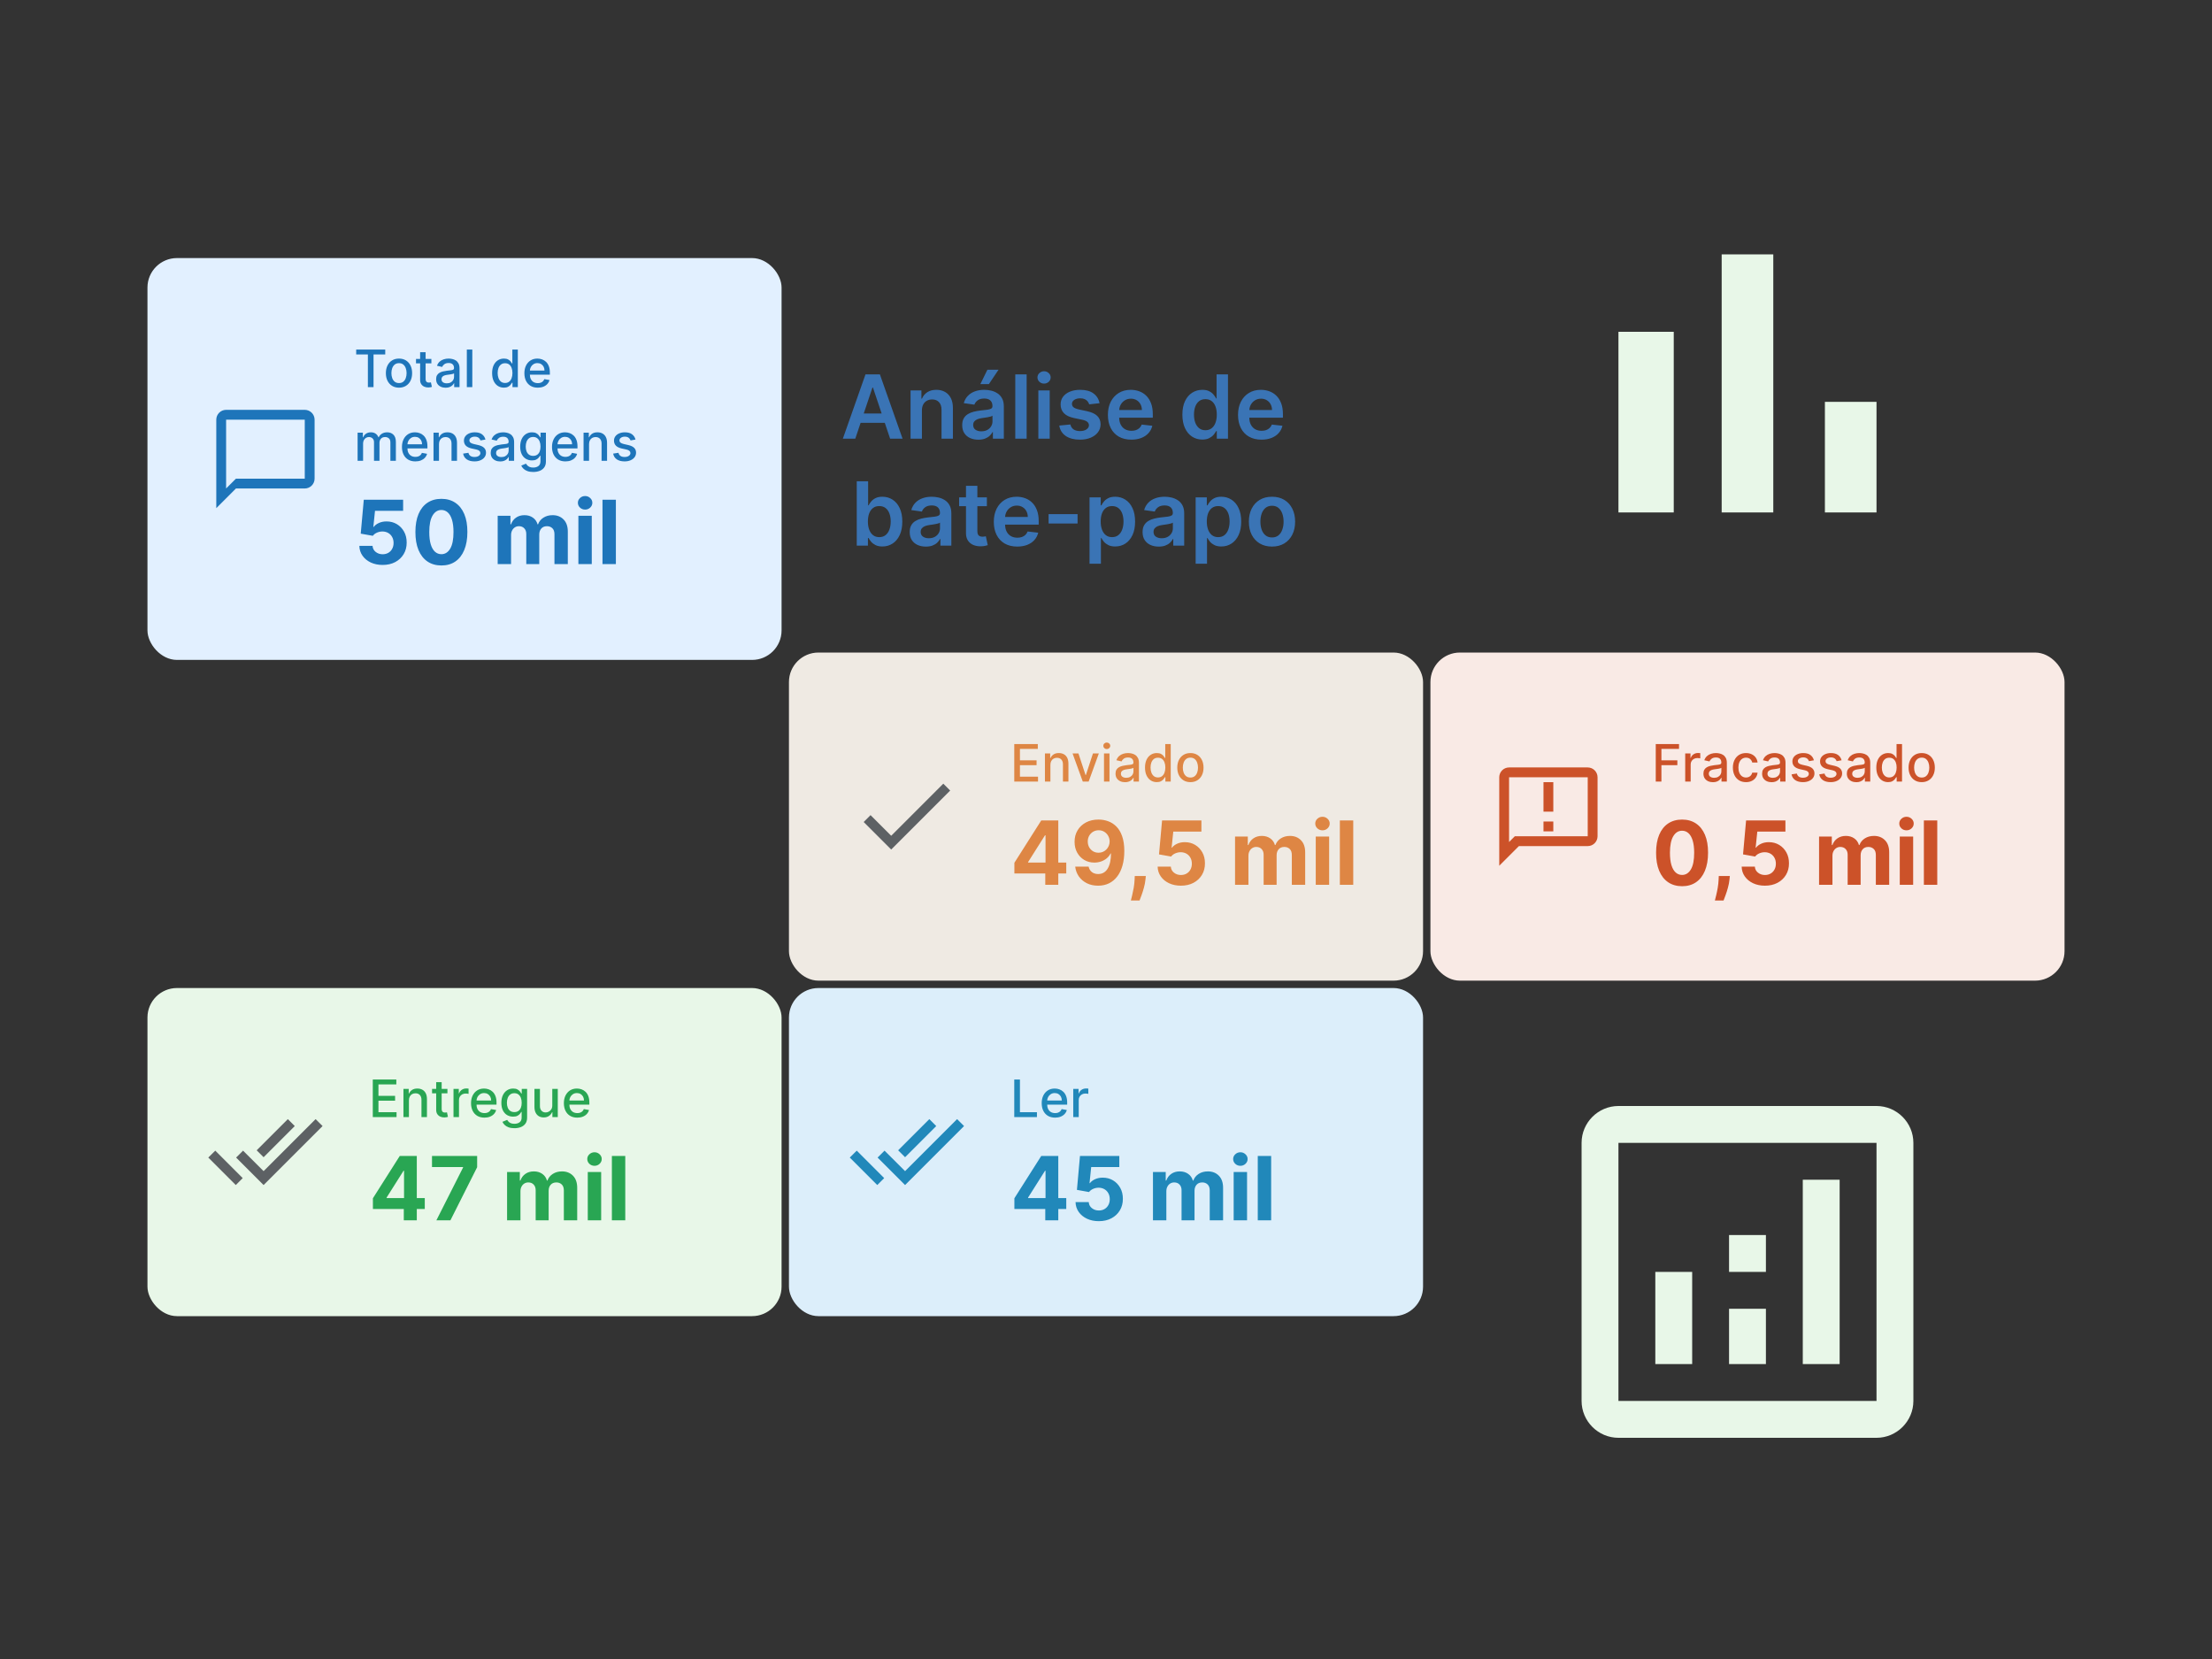 <svg width="600" height="450" viewBox="0 0 600 450" fill="none" xmlns="http://www.w3.org/2000/svg">
<rect x="0" y="0" width="600" height="450" fill="#333333" stroke="none"/>
<rect x="40" y="70" width="172" height="109" rx="8" fill="#E2F0FF"/>
<path d="M82.666 111.167H61.333C59.866 111.167 58.666 112.367 58.666 113.833V137.833L63.999 132.5H82.666C84.133 132.5 85.333 131.3 85.333 129.833V113.833C85.333 112.367 84.133 111.167 82.666 111.167ZM82.666 129.833H63.999L61.333 132.5V113.833H82.666V129.833Z" fill="#1E75BA"/>
<path d="M96.617 96.141V94.818H104.496V96.141H101.32V105H99.788V96.141H96.617ZM108.228 105.154C107.512 105.154 106.887 104.99 106.353 104.662C105.82 104.334 105.405 103.875 105.11 103.285C104.815 102.695 104.668 102.005 104.668 101.217C104.668 100.424 104.815 99.732 105.11 99.138C105.405 98.545 105.82 98.085 106.353 97.756C106.887 97.428 107.512 97.264 108.228 97.264C108.944 97.264 109.568 97.428 110.102 97.756C110.636 98.085 111.05 98.545 111.345 99.138C111.64 99.732 111.787 100.424 111.787 101.217C111.787 102.005 111.64 102.695 111.345 103.285C111.05 103.875 110.636 104.334 110.102 104.662C109.568 104.99 108.944 105.154 108.228 105.154ZM108.233 103.906C108.697 103.906 109.081 103.784 109.386 103.538C109.691 103.293 109.916 102.967 110.062 102.559C110.211 102.151 110.286 101.702 110.286 101.212C110.286 100.724 110.211 100.277 110.062 99.869C109.916 99.458 109.691 99.129 109.386 98.88C109.081 98.631 108.697 98.507 108.233 98.507C107.765 98.507 107.377 98.631 107.069 98.88C106.764 99.129 106.537 99.458 106.388 99.869C106.242 100.277 106.169 100.724 106.169 101.212C106.169 101.702 106.242 102.151 106.388 102.559C106.537 102.967 106.764 103.293 107.069 103.538C107.377 103.784 107.765 103.906 108.233 103.906ZM117.011 97.364V98.557H112.84V97.364H117.011ZM113.959 95.534H115.445V102.758C115.445 103.046 115.488 103.263 115.574 103.409C115.661 103.552 115.772 103.649 115.907 103.702C116.047 103.752 116.198 103.777 116.36 103.777C116.479 103.777 116.584 103.769 116.673 103.752C116.763 103.736 116.832 103.722 116.882 103.712L117.15 104.94C117.064 104.973 116.942 105.007 116.782 105.04C116.623 105.076 116.425 105.096 116.186 105.099C115.795 105.106 115.43 105.036 115.092 104.891C114.754 104.745 114.481 104.519 114.272 104.214C114.063 103.91 113.959 103.527 113.959 103.066V95.534ZM120.878 105.169C120.394 105.169 119.956 105.08 119.565 104.901C119.174 104.718 118.864 104.455 118.636 104.11C118.41 103.765 118.298 103.343 118.298 102.842C118.298 102.411 118.38 102.057 118.546 101.778C118.712 101.5 118.936 101.28 119.217 101.117C119.499 100.955 119.814 100.832 120.162 100.749C120.51 100.666 120.865 100.603 121.226 100.56C121.683 100.507 122.054 100.464 122.339 100.431C122.625 100.395 122.832 100.337 122.961 100.257C123.09 100.178 123.155 100.048 123.155 99.869V99.835C123.155 99.4 123.032 99.064 122.787 98.825C122.545 98.587 122.184 98.467 121.703 98.467C121.203 98.467 120.808 98.578 120.52 98.8C120.235 99.019 120.038 99.263 119.928 99.531L118.531 99.213C118.697 98.749 118.939 98.374 119.257 98.09C119.579 97.801 119.948 97.592 120.366 97.463C120.783 97.331 121.223 97.264 121.683 97.264C121.988 97.264 122.311 97.301 122.653 97.374C122.997 97.443 123.319 97.572 123.617 97.761C123.919 97.95 124.166 98.22 124.358 98.572C124.55 98.92 124.646 99.372 124.646 99.929V105H123.195V103.956H123.135C123.039 104.148 122.895 104.337 122.702 104.523C122.51 104.708 122.263 104.862 121.962 104.985C121.66 105.108 121.299 105.169 120.878 105.169ZM121.201 103.976C121.612 103.976 121.963 103.895 122.255 103.732C122.55 103.57 122.774 103.358 122.926 103.096C123.082 102.831 123.16 102.547 123.16 102.246V101.261C123.107 101.314 123.004 101.364 122.852 101.411C122.702 101.454 122.532 101.492 122.339 101.525C122.147 101.555 121.96 101.583 121.778 101.609C121.595 101.633 121.443 101.652 121.32 101.669C121.032 101.705 120.768 101.767 120.53 101.853C120.295 101.939 120.106 102.063 119.963 102.226C119.824 102.385 119.754 102.597 119.754 102.862C119.754 103.23 119.89 103.509 120.162 103.697C120.434 103.883 120.78 103.976 121.201 103.976ZM128.113 94.818V105H126.626V94.818H128.113ZM136.676 105.149C136.06 105.149 135.51 104.992 135.026 104.677C134.545 104.359 134.167 103.906 133.892 103.32C133.62 102.73 133.485 102.022 133.485 101.197C133.485 100.371 133.622 99.665 133.897 99.079C134.176 98.492 134.557 98.043 135.041 97.731C135.525 97.42 136.073 97.264 136.686 97.264C137.16 97.264 137.541 97.344 137.83 97.503C138.121 97.659 138.347 97.841 138.506 98.05C138.668 98.258 138.794 98.442 138.884 98.602H138.973V94.818H140.46V105H139.008V103.812H138.884C138.794 103.974 138.665 104.16 138.496 104.369C138.33 104.577 138.102 104.76 137.81 104.915C137.518 105.071 137.14 105.149 136.676 105.149ZM137.004 103.881C137.432 103.881 137.793 103.769 138.088 103.543C138.387 103.315 138.612 102.998 138.764 102.594C138.92 102.189 138.998 101.719 138.998 101.182C138.998 100.652 138.922 100.187 138.769 99.79C138.617 99.392 138.393 99.082 138.098 98.86C137.803 98.638 137.439 98.527 137.004 98.527C136.557 98.527 136.184 98.643 135.886 98.875C135.588 99.107 135.362 99.424 135.21 99.825C135.061 100.226 134.986 100.678 134.986 101.182C134.986 101.692 135.062 102.151 135.215 102.559C135.367 102.967 135.593 103.29 135.891 103.528C136.192 103.764 136.564 103.881 137.004 103.881ZM145.873 105.154C145.12 105.154 144.472 104.993 143.929 104.672C143.388 104.347 142.971 103.891 142.676 103.305C142.384 102.715 142.238 102.024 142.238 101.232C142.238 100.449 142.384 99.76 142.676 99.163C142.971 98.567 143.382 98.101 143.909 97.766C144.439 97.432 145.059 97.264 145.768 97.264C146.199 97.264 146.617 97.335 147.021 97.478C147.425 97.621 147.788 97.844 148.11 98.149C148.431 98.454 148.685 98.85 148.87 99.337C149.056 99.821 149.149 100.41 149.149 101.102V101.629H143.078V100.516H147.692C147.692 100.125 147.613 99.778 147.453 99.477C147.294 99.172 147.071 98.931 146.782 98.756C146.497 98.58 146.163 98.492 145.778 98.492C145.36 98.492 144.996 98.595 144.684 98.8C144.376 99.003 144.137 99.268 143.968 99.596C143.803 99.921 143.72 100.274 143.72 100.655V101.525C143.72 102.035 143.809 102.469 143.988 102.827C144.171 103.185 144.424 103.459 144.749 103.648C145.074 103.833 145.453 103.926 145.887 103.926C146.169 103.926 146.426 103.886 146.658 103.807C146.89 103.724 147.091 103.601 147.26 103.439C147.429 103.277 147.558 103.076 147.647 102.837L149.054 103.091C148.942 103.505 148.739 103.868 148.448 104.18C148.159 104.488 147.797 104.728 147.359 104.901C146.925 105.07 146.429 105.154 145.873 105.154ZM96.999 125V117.364H98.426V118.607H98.521C98.68 118.186 98.94 117.857 99.301 117.622C99.662 117.384 100.095 117.264 100.599 117.264C101.109 117.264 101.537 117.384 101.881 117.622C102.229 117.861 102.486 118.189 102.652 118.607H102.732C102.914 118.199 103.204 117.874 103.602 117.632C103.999 117.387 104.473 117.264 105.023 117.264C105.716 117.264 106.281 117.481 106.719 117.915C107.16 118.35 107.38 119.004 107.38 119.879V125H105.893V120.018C105.893 119.501 105.753 119.127 105.471 118.895C105.189 118.663 104.853 118.547 104.462 118.547C103.978 118.547 103.602 118.696 103.333 118.994C103.065 119.289 102.93 119.669 102.93 120.133V125H101.449V119.924C101.449 119.51 101.32 119.177 101.061 118.925C100.803 118.673 100.466 118.547 100.052 118.547C99.77 118.547 99.51 118.621 99.271 118.771C99.036 118.916 98.845 119.12 98.7 119.382C98.557 119.644 98.486 119.947 98.486 120.292V125H96.999ZM112.664 125.154C111.911 125.154 111.263 124.993 110.72 124.672C110.179 124.347 109.762 123.891 109.467 123.305C109.175 122.715 109.029 122.024 109.029 121.232C109.029 120.449 109.175 119.76 109.467 119.163C109.762 118.567 110.173 118.101 110.7 117.766C111.23 117.432 111.85 117.264 112.559 117.264C112.99 117.264 113.408 117.335 113.812 117.478C114.216 117.621 114.579 117.844 114.901 118.149C115.222 118.454 115.476 118.85 115.661 119.337C115.847 119.821 115.94 120.41 115.94 121.102V121.629H109.869V120.516H114.483C114.483 120.125 114.404 119.778 114.244 119.477C114.085 119.172 113.862 118.931 113.573 118.756C113.288 118.58 112.954 118.492 112.569 118.492C112.151 118.492 111.787 118.595 111.475 118.8C111.167 119.003 110.928 119.268 110.759 119.596C110.594 119.921 110.511 120.274 110.511 120.655V121.525C110.511 122.035 110.6 122.469 110.779 122.827C110.962 123.185 111.215 123.459 111.54 123.648C111.865 123.833 112.244 123.926 112.678 123.926C112.96 123.926 113.217 123.886 113.449 123.807C113.681 123.724 113.882 123.601 114.051 123.439C114.22 123.277 114.349 123.076 114.438 122.837L115.845 123.091C115.733 123.505 115.53 123.868 115.239 124.18C114.95 124.488 114.588 124.728 114.15 124.901C113.716 125.07 113.22 125.154 112.664 125.154ZM119.076 120.466V125H117.589V117.364H119.016V118.607H119.11C119.286 118.202 119.561 117.877 119.936 117.632C120.314 117.387 120.789 117.264 121.363 117.264C121.883 117.264 122.339 117.374 122.73 117.592C123.121 117.808 123.424 118.129 123.64 118.557C123.855 118.984 123.963 119.513 123.963 120.143V125H122.476V120.322C122.476 119.768 122.332 119.336 122.044 119.024C121.755 118.709 121.359 118.552 120.855 118.552C120.511 118.552 120.204 118.626 119.936 118.776C119.671 118.925 119.46 119.143 119.304 119.432C119.152 119.717 119.076 120.062 119.076 120.466ZM131.679 119.228L130.331 119.467C130.275 119.294 130.185 119.13 130.063 118.974C129.944 118.819 129.781 118.691 129.576 118.592C129.37 118.492 129.113 118.442 128.805 118.442C128.384 118.442 128.033 118.537 127.751 118.726C127.469 118.911 127.328 119.152 127.328 119.447C127.328 119.702 127.423 119.907 127.612 120.063C127.801 120.219 128.106 120.347 128.527 120.446L129.74 120.724C130.442 120.887 130.966 121.137 131.311 121.475C131.655 121.813 131.828 122.252 131.828 122.793C131.828 123.25 131.695 123.658 131.43 124.016C131.168 124.37 130.802 124.649 130.331 124.851C129.864 125.053 129.322 125.154 128.706 125.154C127.85 125.154 127.153 124.972 126.613 124.607C126.072 124.239 125.741 123.717 125.618 123.041L127.055 122.822C127.145 123.197 127.328 123.48 127.607 123.673C127.885 123.862 128.248 123.956 128.696 123.956C129.183 123.956 129.572 123.855 129.864 123.653C130.156 123.447 130.301 123.197 130.301 122.902C130.301 122.663 130.212 122.463 130.033 122.3C129.857 122.138 129.587 122.015 129.223 121.933L127.93 121.649C127.217 121.487 126.69 121.228 126.349 120.874C126.011 120.519 125.842 120.07 125.842 119.526C125.842 119.076 125.968 118.681 126.22 118.343C126.472 118.005 126.82 117.741 127.264 117.553C127.708 117.36 128.217 117.264 128.79 117.264C129.615 117.264 130.265 117.443 130.739 117.801C131.213 118.156 131.526 118.631 131.679 119.228ZM135.684 125.169C135.201 125.169 134.763 125.08 134.372 124.901C133.981 124.718 133.671 124.455 133.442 124.11C133.217 123.765 133.104 123.343 133.104 122.842C133.104 122.411 133.187 122.057 133.353 121.778C133.519 121.5 133.742 121.28 134.024 121.117C134.306 120.955 134.621 120.832 134.969 120.749C135.317 120.666 135.671 120.603 136.032 120.56C136.49 120.507 136.861 120.464 137.146 120.431C137.431 120.395 137.638 120.337 137.768 120.257C137.897 120.178 137.961 120.048 137.961 119.869V119.835C137.961 119.4 137.839 119.064 137.594 118.825C137.352 118.587 136.99 118.467 136.51 118.467C136.009 118.467 135.615 118.578 135.327 118.8C135.041 119.019 134.844 119.263 134.735 119.531L133.338 119.213C133.504 118.749 133.746 118.375 134.064 118.089C134.385 117.801 134.755 117.592 135.172 117.463C135.59 117.33 136.029 117.264 136.49 117.264C136.795 117.264 137.118 117.301 137.459 117.374C137.804 117.443 138.126 117.572 138.424 117.761C138.725 117.95 138.972 118.22 139.165 118.572C139.357 118.92 139.453 119.372 139.453 119.929V125H138.001V123.956H137.942C137.845 124.148 137.701 124.337 137.509 124.523C137.317 124.708 137.07 124.862 136.768 124.985C136.467 125.108 136.105 125.169 135.684 125.169ZM136.008 123.976C136.419 123.976 136.77 123.895 137.062 123.732C137.357 123.57 137.58 123.358 137.733 123.096C137.889 122.831 137.966 122.547 137.966 122.246V121.261C137.913 121.314 137.811 121.364 137.658 121.411C137.509 121.454 137.338 121.492 137.146 121.525C136.954 121.555 136.767 121.583 136.584 121.609C136.402 121.633 136.25 121.652 136.127 121.669C135.839 121.705 135.575 121.767 135.336 121.853C135.101 121.939 134.912 122.063 134.77 122.226C134.631 122.385 134.561 122.597 134.561 122.862C134.561 123.23 134.697 123.509 134.969 123.697C135.24 123.883 135.587 123.976 136.008 123.976ZM144.635 128.023C144.028 128.023 143.506 127.943 143.069 127.784C142.634 127.625 142.28 127.415 142.005 127.153C141.73 126.891 141.524 126.604 141.388 126.293L142.666 125.766C142.755 125.911 142.875 126.066 143.024 126.228C143.176 126.394 143.382 126.535 143.64 126.651C143.902 126.767 144.239 126.825 144.65 126.825C145.213 126.825 145.679 126.687 146.047 126.412C146.414 126.14 146.598 125.706 146.598 125.109V123.608H146.504C146.414 123.77 146.285 123.951 146.116 124.15C145.95 124.349 145.722 124.521 145.43 124.667C145.138 124.813 144.759 124.886 144.292 124.886C143.688 124.886 143.145 124.745 142.661 124.463C142.18 124.178 141.799 123.759 141.517 123.205C141.239 122.648 141.1 121.964 141.1 121.152C141.1 120.34 141.237 119.644 141.512 119.064C141.791 118.484 142.172 118.04 142.656 117.732C143.14 117.42 143.688 117.264 144.301 117.264C144.775 117.264 145.158 117.344 145.45 117.503C145.742 117.659 145.969 117.841 146.131 118.05C146.297 118.259 146.424 118.442 146.514 118.602H146.623V117.364H148.08V125.169C148.08 125.825 147.927 126.364 147.623 126.785C147.318 127.206 146.905 127.517 146.385 127.719C145.868 127.922 145.284 128.023 144.635 128.023ZM144.62 123.653C145.047 123.653 145.408 123.553 145.703 123.354C146.002 123.152 146.227 122.864 146.38 122.489C146.535 122.112 146.613 121.659 146.613 121.132C146.613 120.618 146.537 120.166 146.385 119.775C146.232 119.384 146.008 119.079 145.713 118.86C145.418 118.638 145.054 118.527 144.62 118.527C144.172 118.527 143.799 118.643 143.501 118.875C143.203 119.104 142.977 119.415 142.825 119.81C142.676 120.204 142.601 120.645 142.601 121.132C142.601 121.633 142.677 122.072 142.83 122.45C142.982 122.827 143.208 123.122 143.506 123.335C143.808 123.547 144.179 123.653 144.62 123.653ZM153.365 125.154C152.612 125.154 151.964 124.993 151.421 124.672C150.881 124.347 150.463 123.891 150.168 123.305C149.876 122.715 149.73 122.024 149.73 121.232C149.73 120.449 149.876 119.76 150.168 119.163C150.463 118.567 150.874 118.101 151.401 117.766C151.931 117.432 152.551 117.264 153.26 117.264C153.691 117.264 154.109 117.335 154.513 117.478C154.917 117.621 155.28 117.844 155.602 118.149C155.923 118.454 156.177 118.85 156.363 119.337C156.548 119.821 156.641 120.41 156.641 121.102V121.629H150.571V120.516H155.184C155.184 120.125 155.105 119.778 154.946 119.477C154.787 119.172 154.563 118.931 154.275 118.756C153.989 118.58 153.655 118.492 153.27 118.492C152.853 118.492 152.488 118.595 152.176 118.8C151.868 119.003 151.63 119.268 151.461 119.596C151.295 119.921 151.212 120.274 151.212 120.655V121.525C151.212 122.035 151.301 122.469 151.48 122.827C151.663 123.185 151.916 123.459 152.241 123.648C152.566 123.833 152.945 123.926 153.38 123.926C153.661 123.926 153.918 123.886 154.15 123.807C154.382 123.724 154.583 123.601 154.752 123.439C154.921 123.277 155.05 123.076 155.14 122.837L156.547 123.091C156.434 123.505 156.232 123.868 155.94 124.18C155.652 124.488 155.289 124.728 154.851 124.901C154.417 125.07 153.922 125.154 153.365 125.154ZM159.777 120.466V125H158.29V117.364H159.717V118.607H159.812C159.987 118.202 160.262 117.877 160.637 117.632C161.015 117.387 161.49 117.264 162.064 117.264C162.584 117.264 163.04 117.374 163.431 117.592C163.822 117.808 164.125 118.129 164.341 118.557C164.556 118.984 164.664 119.513 164.664 120.143V125H163.177V120.322C163.177 119.768 163.033 119.336 162.745 119.024C162.456 118.709 162.06 118.552 161.557 118.552C161.212 118.552 160.905 118.626 160.637 118.776C160.372 118.925 160.161 119.143 160.006 119.432C159.853 119.717 159.777 120.062 159.777 120.466ZM172.38 119.228L171.032 119.467C170.976 119.294 170.887 119.13 170.764 118.974C170.645 118.819 170.482 118.691 170.277 118.592C170.071 118.492 169.814 118.442 169.506 118.442C169.085 118.442 168.734 118.537 168.452 118.726C168.171 118.911 168.03 119.152 168.03 119.447C168.03 119.702 168.124 119.907 168.313 120.063C168.502 120.219 168.807 120.347 169.228 120.446L170.441 120.724C171.144 120.887 171.667 121.137 172.012 121.475C172.357 121.813 172.529 122.252 172.529 122.793C172.529 123.25 172.396 123.658 172.131 124.016C171.869 124.37 171.503 124.649 171.032 124.851C170.565 125.053 170.023 125.154 169.407 125.154C168.552 125.154 167.854 124.972 167.314 124.607C166.773 124.239 166.442 123.717 166.319 123.041L167.756 122.822C167.846 123.197 168.03 123.48 168.308 123.673C168.586 123.862 168.949 123.956 169.397 123.956C169.884 123.956 170.273 123.855 170.565 123.653C170.857 123.447 171.003 123.197 171.003 122.902C171.003 122.663 170.913 122.463 170.734 122.3C170.559 122.138 170.288 122.015 169.924 121.933L168.631 121.649C167.919 121.487 167.392 121.228 167.05 120.874C166.712 120.519 166.543 120.07 166.543 119.526C166.543 119.076 166.669 118.681 166.921 118.343C167.173 118.005 167.521 117.741 167.965 117.553C168.409 117.36 168.918 117.264 169.491 117.264C170.317 117.264 170.966 117.443 171.44 117.801C171.914 118.156 172.227 118.631 172.38 119.228Z" fill="#1E75BA"/>
<path d="M103.79 153.239C102.585 153.239 101.511 153.017 100.568 152.574C99.631 152.131 98.886 151.52 98.335 150.741C97.784 149.963 97.497 149.071 97.474 148.065H101.054C101.094 148.741 101.378 149.29 101.906 149.71C102.435 150.131 103.062 150.341 103.79 150.341C104.369 150.341 104.881 150.213 105.324 149.957C105.773 149.696 106.122 149.335 106.372 148.875C106.628 148.409 106.756 147.875 106.756 147.273C106.756 146.659 106.625 146.119 106.364 145.653C106.108 145.187 105.753 144.824 105.298 144.562C104.844 144.301 104.324 144.168 103.739 144.162C103.227 144.162 102.73 144.267 102.247 144.477C101.77 144.687 101.398 144.974 101.131 145.338L97.849 144.75L98.676 135.545H109.347V138.562H101.719L101.267 142.935H101.369C101.676 142.503 102.139 142.145 102.759 141.861C103.378 141.577 104.071 141.435 104.838 141.435C105.889 141.435 106.827 141.682 107.651 142.176C108.474 142.67 109.125 143.349 109.602 144.213C110.08 145.071 110.315 146.06 110.31 147.179C110.315 148.355 110.043 149.401 109.491 150.315C108.946 151.224 108.182 151.94 107.199 152.463C106.222 152.98 105.085 153.239 103.79 153.239ZM119.727 153.384C118.261 153.378 117 153.017 115.943 152.301C114.892 151.585 114.082 150.548 113.514 149.19C112.952 147.832 112.673 146.199 112.679 144.29C112.679 142.386 112.96 140.764 113.523 139.423C114.091 138.082 114.901 137.062 115.952 136.364C117.009 135.659 118.267 135.307 119.727 135.307C121.188 135.307 122.443 135.659 123.494 136.364C124.551 137.068 125.364 138.091 125.932 139.432C126.5 140.767 126.781 142.386 126.776 144.29C126.776 146.205 126.491 147.841 125.923 149.199C125.361 150.557 124.554 151.594 123.503 152.31C122.452 153.026 121.193 153.384 119.727 153.384ZM119.727 150.324C120.727 150.324 121.526 149.821 122.122 148.815C122.719 147.81 123.014 146.301 123.009 144.29C123.009 142.966 122.872 141.864 122.599 140.983C122.332 140.102 121.952 139.44 121.457 138.997C120.969 138.554 120.392 138.332 119.727 138.332C118.733 138.332 117.938 138.83 117.341 139.824C116.744 140.818 116.443 142.307 116.438 144.29C116.438 145.631 116.571 146.75 116.838 147.648C117.111 148.54 117.494 149.21 117.989 149.659C118.483 150.102 119.062 150.324 119.727 150.324ZM134.996 153V139.909H138.456V142.219H138.609C138.882 141.452 139.337 140.847 139.973 140.403C140.609 139.96 141.371 139.739 142.257 139.739C143.155 139.739 143.919 139.963 144.55 140.412C145.18 140.855 145.601 141.457 145.811 142.219H145.947C146.214 141.469 146.697 140.869 147.396 140.42C148.101 139.966 148.933 139.739 149.893 139.739C151.115 139.739 152.107 140.128 152.868 140.906C153.635 141.679 154.018 142.776 154.018 144.196V153H150.396V144.912C150.396 144.185 150.203 143.639 149.817 143.276C149.43 142.912 148.947 142.73 148.368 142.73C147.709 142.73 147.195 142.94 146.825 143.361C146.456 143.776 146.271 144.324 146.271 145.006V153H142.751V144.835C142.751 144.193 142.567 143.682 142.197 143.301C141.834 142.92 141.354 142.73 140.757 142.73C140.354 142.73 139.99 142.832 139.666 143.037C139.348 143.236 139.095 143.517 138.908 143.881C138.72 144.239 138.626 144.659 138.626 145.142V153H134.996ZM156.886 153V139.909H160.517V153H156.886ZM158.71 138.222C158.17 138.222 157.707 138.043 157.321 137.685C156.94 137.321 156.75 136.886 156.75 136.381C156.75 135.881 156.94 135.452 157.321 135.094C157.707 134.73 158.17 134.548 158.71 134.548C159.25 134.548 159.71 134.73 160.091 135.094C160.477 135.452 160.67 135.881 160.67 136.381C160.67 136.886 160.477 137.321 160.091 137.685C159.71 138.043 159.25 138.222 158.71 138.222ZM167.056 135.545V153H163.425V135.545H167.056Z" fill="#1E75BA"/>
<rect x="388" y="177" width="172" height="89" rx="8" fill="#F9EAE5"/>
<path d="M430.666 208.167H409.333C407.866 208.167 406.666 209.367 406.666 210.833V234.833L411.999 229.5H430.666C432.133 229.5 433.333 228.3 433.333 226.833V210.833C433.333 209.367 432.133 208.167 430.666 208.167ZM430.666 226.833H410.893L409.333 228.393V210.833H430.666V226.833ZM418.666 212.167H421.333V220.167H418.666V212.167ZM418.666 222.833H421.333V225.5H418.666V222.833Z" fill="#CC5229"/>
<path d="M449.119 212V201.818H455.433V203.141H450.655V206.243H454.98V207.56H450.655V212H449.119ZM457.107 212V204.364H458.544V205.577H458.623C458.762 205.166 459.008 204.843 459.359 204.607C459.713 204.369 460.115 204.249 460.562 204.249C460.655 204.249 460.764 204.253 460.89 204.259C461.019 204.266 461.12 204.274 461.193 204.284V205.706C461.134 205.689 461.028 205.671 460.875 205.651C460.723 205.628 460.57 205.616 460.418 205.616C460.066 205.616 459.753 205.691 459.478 205.84C459.206 205.986 458.991 206.19 458.832 206.452C458.673 206.71 458.593 207.005 458.593 207.337V212H457.107ZM464.634 212.169C464.15 212.169 463.712 212.08 463.321 211.901C462.93 211.718 462.62 211.455 462.392 211.11C462.166 210.765 462.053 210.343 462.053 209.842C462.053 209.411 462.136 209.057 462.302 208.778C462.468 208.5 462.691 208.28 462.973 208.117C463.255 207.955 463.57 207.832 463.918 207.749C464.266 207.666 464.62 207.603 464.982 207.56C465.439 207.507 465.81 207.464 466.095 207.431C466.38 207.395 466.588 207.337 466.717 207.257C466.846 207.178 466.911 207.048 466.911 206.869V206.835C466.911 206.4 466.788 206.064 466.543 205.825C466.301 205.587 465.94 205.467 465.459 205.467C464.959 205.467 464.564 205.578 464.276 205.8C463.991 206.019 463.794 206.263 463.684 206.531L462.287 206.213C462.453 205.749 462.695 205.375 463.013 205.089C463.334 204.801 463.704 204.592 464.122 204.463C464.539 204.33 464.978 204.264 465.439 204.264C465.744 204.264 466.067 204.301 466.409 204.374C466.753 204.443 467.075 204.572 467.373 204.761C467.675 204.95 467.922 205.22 468.114 205.572C468.306 205.92 468.402 206.372 468.402 206.929V212H466.95V210.956H466.891C466.795 211.148 466.651 211.337 466.458 211.523C466.266 211.708 466.019 211.862 465.718 211.985C465.416 212.108 465.055 212.169 464.634 212.169ZM464.957 210.976C465.368 210.976 465.719 210.895 466.011 210.732C466.306 210.57 466.53 210.358 466.682 210.096C466.838 209.831 466.916 209.547 466.916 209.246V208.261C466.863 208.314 466.76 208.364 466.607 208.411C466.458 208.454 466.288 208.492 466.095 208.525C465.903 208.555 465.716 208.583 465.534 208.609C465.351 208.633 465.199 208.652 465.076 208.669C464.788 208.705 464.524 208.767 464.286 208.853C464.05 208.939 463.861 209.063 463.719 209.226C463.58 209.385 463.51 209.597 463.51 209.862C463.51 210.23 463.646 210.509 463.918 210.697C464.19 210.883 464.536 210.976 464.957 210.976ZM473.599 212.154C472.86 212.154 472.223 211.987 471.69 211.652C471.159 211.314 470.752 210.848 470.467 210.255C470.182 209.662 470.039 208.982 470.039 208.217C470.039 207.441 470.185 206.757 470.477 206.163C470.768 205.567 471.179 205.101 471.71 204.766C472.24 204.432 472.865 204.264 473.584 204.264C474.164 204.264 474.681 204.372 475.135 204.587C475.589 204.799 475.955 205.098 476.234 205.482C476.515 205.867 476.683 206.316 476.736 206.83H475.289C475.21 206.472 475.027 206.163 474.742 205.905C474.46 205.646 474.083 205.517 473.609 205.517C473.194 205.517 472.831 205.626 472.52 205.845C472.212 206.061 471.971 206.369 471.799 206.77C471.627 207.168 471.54 207.638 471.54 208.182C471.54 208.739 471.625 209.219 471.794 209.624C471.963 210.028 472.202 210.341 472.51 210.563C472.821 210.785 473.188 210.896 473.609 210.896C473.89 210.896 474.146 210.845 474.374 210.742C474.606 210.636 474.8 210.485 474.956 210.29C475.115 210.094 475.226 209.859 475.289 209.584H476.736C476.683 210.078 476.522 210.518 476.254 210.906C475.985 211.294 475.625 211.599 475.175 211.821C474.727 212.043 474.202 212.154 473.599 212.154ZM480.548 212.169C480.064 212.169 479.626 212.08 479.235 211.901C478.844 211.718 478.534 211.455 478.306 211.11C478.08 210.765 477.968 210.343 477.968 209.842C477.968 209.411 478.05 209.057 478.216 208.778C478.382 208.5 478.606 208.28 478.887 208.117C479.169 207.955 479.484 207.832 479.832 207.749C480.18 207.666 480.535 207.603 480.896 207.56C481.353 207.507 481.724 207.464 482.009 207.431C482.294 207.395 482.502 207.337 482.631 207.257C482.76 207.178 482.825 207.048 482.825 206.869V206.835C482.825 206.4 482.702 206.064 482.457 205.825C482.215 205.587 481.854 205.467 481.373 205.467C480.873 205.467 480.478 205.578 480.19 205.8C479.905 206.019 479.708 206.263 479.598 206.531L478.201 206.213C478.367 205.749 478.609 205.375 478.927 205.089C479.249 204.801 479.618 204.592 480.036 204.463C480.453 204.33 480.892 204.264 481.353 204.264C481.658 204.264 481.981 204.301 482.323 204.374C482.667 204.443 482.989 204.572 483.287 204.761C483.589 204.95 483.836 205.22 484.028 205.572C484.22 205.92 484.316 206.372 484.316 206.929V212H482.865V210.956H482.805C482.709 211.148 482.565 211.337 482.372 211.523C482.18 211.708 481.933 211.862 481.632 211.985C481.33 212.108 480.969 212.169 480.548 212.169ZM480.871 210.976C481.282 210.976 481.633 210.895 481.925 210.732C482.22 210.57 482.444 210.358 482.596 210.096C482.752 209.831 482.83 209.547 482.83 209.246V208.261C482.777 208.314 482.674 208.364 482.521 208.411C482.372 208.454 482.202 208.492 482.009 208.525C481.817 208.555 481.63 208.583 481.448 208.609C481.265 208.633 481.113 208.652 480.99 208.669C480.702 208.705 480.438 208.767 480.2 208.853C479.964 208.939 479.776 209.063 479.633 209.226C479.494 209.385 479.424 209.597 479.424 209.862C479.424 210.23 479.56 210.509 479.832 210.697C480.104 210.883 480.45 210.976 480.871 210.976ZM492.018 206.228L490.671 206.467C490.615 206.294 490.525 206.13 490.403 205.974C490.283 205.819 490.121 205.691 489.915 205.592C489.71 205.492 489.453 205.442 489.145 205.442C488.724 205.442 488.373 205.537 488.091 205.726C487.809 205.911 487.668 206.152 487.668 206.447C487.668 206.702 487.763 206.907 487.952 207.063C488.141 207.219 488.446 207.347 488.866 207.446L490.08 207.724C490.782 207.887 491.306 208.137 491.651 208.475C491.995 208.813 492.168 209.252 492.168 209.793C492.168 210.25 492.035 210.658 491.77 211.016C491.508 211.37 491.142 211.649 490.671 211.851C490.204 212.053 489.662 212.154 489.045 212.154C488.19 212.154 487.493 211.972 486.952 211.607C486.412 211.239 486.081 210.717 485.958 210.041L487.395 209.822C487.484 210.197 487.668 210.48 487.947 210.673C488.225 210.862 488.588 210.956 489.036 210.956C489.523 210.956 489.912 210.855 490.204 210.653C490.496 210.447 490.641 210.197 490.641 209.902C490.641 209.663 490.552 209.463 490.373 209.3C490.197 209.138 489.927 209.015 489.562 208.933L488.27 208.649C487.557 208.487 487.03 208.228 486.689 207.874C486.351 207.519 486.182 207.07 486.182 206.526C486.182 206.076 486.308 205.681 486.56 205.343C486.812 205.005 487.16 204.741 487.604 204.553C488.048 204.36 488.557 204.264 489.13 204.264C489.955 204.264 490.605 204.443 491.079 204.801C491.553 205.156 491.866 205.631 492.018 206.228ZM499.524 206.228L498.177 206.467C498.121 206.294 498.031 206.13 497.909 205.974C497.789 205.819 497.627 205.691 497.421 205.592C497.216 205.492 496.959 205.442 496.651 205.442C496.23 205.442 495.878 205.537 495.597 205.726C495.315 205.911 495.174 206.152 495.174 206.447C495.174 206.702 495.269 206.907 495.458 207.063C495.646 207.219 495.951 207.347 496.372 207.446L497.585 207.724C498.288 207.887 498.812 208.137 499.156 208.475C499.501 208.813 499.673 209.252 499.673 209.793C499.673 210.25 499.541 210.658 499.276 211.016C499.014 211.37 498.648 211.649 498.177 211.851C497.71 212.053 497.168 212.154 496.551 212.154C495.696 212.154 494.999 211.972 494.458 211.607C493.918 211.239 493.587 210.717 493.464 210.041L494.901 209.822C494.99 210.197 495.174 210.48 495.453 210.673C495.731 210.862 496.094 210.956 496.541 210.956C497.029 210.956 497.418 210.855 497.71 210.653C498.001 210.447 498.147 210.197 498.147 209.902C498.147 209.663 498.058 209.463 497.879 209.3C497.703 209.138 497.433 209.015 497.068 208.933L495.776 208.649C495.063 208.487 494.536 208.228 494.195 207.874C493.857 207.519 493.688 207.07 493.688 206.526C493.688 206.076 493.814 205.681 494.066 205.343C494.317 205.005 494.665 204.741 495.11 204.553C495.554 204.36 496.062 204.264 496.636 204.264C497.461 204.264 498.111 204.443 498.585 204.801C499.059 205.156 499.372 205.631 499.524 206.228ZM503.53 212.169C503.046 212.169 502.609 212.08 502.218 211.901C501.827 211.718 501.517 211.455 501.288 211.11C501.063 210.765 500.95 210.343 500.95 209.842C500.95 209.411 501.033 209.057 501.199 208.778C501.364 208.5 501.588 208.28 501.87 208.117C502.151 207.955 502.466 207.832 502.814 207.749C503.162 207.666 503.517 207.603 503.878 207.56C504.336 207.507 504.707 207.464 504.992 207.431C505.277 207.395 505.484 207.337 505.613 207.257C505.743 207.178 505.807 207.048 505.807 206.869V206.835C505.807 206.4 505.685 206.064 505.439 205.825C505.197 205.587 504.836 205.467 504.355 205.467C503.855 205.467 503.461 205.578 503.172 205.8C502.887 206.019 502.69 206.263 502.581 206.531L501.184 206.213C501.349 205.749 501.591 205.375 501.909 205.089C502.231 204.801 502.6 204.592 503.018 204.463C503.436 204.33 503.875 204.264 504.336 204.264C504.641 204.264 504.964 204.301 505.305 204.374C505.65 204.443 505.971 204.572 506.27 204.761C506.571 204.95 506.818 205.22 507.01 205.572C507.203 205.92 507.299 206.372 507.299 206.929V212H505.847V210.956H505.787C505.691 211.148 505.547 211.337 505.355 211.523C505.163 211.708 504.916 211.862 504.614 211.985C504.312 212.108 503.951 212.169 503.53 212.169ZM503.853 210.976C504.264 210.976 504.616 210.895 504.907 210.732C505.202 210.57 505.426 210.358 505.578 210.096C505.734 209.831 505.812 209.547 505.812 209.246V208.261C505.759 208.314 505.656 208.364 505.504 208.411C505.355 208.454 505.184 208.492 504.992 208.525C504.8 208.555 504.612 208.583 504.43 208.609C504.248 208.633 504.095 208.652 503.973 208.669C503.684 208.705 503.421 208.767 503.182 208.853C502.947 208.939 502.758 209.063 502.615 209.226C502.476 209.385 502.407 209.597 502.407 209.862C502.407 210.23 502.542 210.509 502.814 210.697C503.086 210.883 503.432 210.976 503.853 210.976ZM512.137 212.149C511.521 212.149 510.971 211.992 510.487 211.677C510.006 211.359 509.628 210.906 509.353 210.32C509.081 209.73 508.945 209.022 508.945 208.197C508.945 207.371 509.083 206.665 509.358 206.079C509.637 205.492 510.018 205.043 510.502 204.732C510.985 204.42 511.534 204.264 512.147 204.264C512.621 204.264 513.002 204.344 513.291 204.503C513.582 204.659 513.808 204.841 513.967 205.05C514.129 205.259 514.255 205.442 514.345 205.602H514.434V201.818H515.921V212H514.469V210.812H514.345C514.255 210.974 514.126 211.16 513.957 211.369C513.791 211.577 513.562 211.76 513.271 211.915C512.979 212.071 512.601 212.149 512.137 212.149ZM512.465 210.881C512.893 210.881 513.254 210.769 513.549 210.543C513.847 210.315 514.073 209.998 514.225 209.594C514.381 209.189 514.459 208.719 514.459 208.182C514.459 207.652 514.383 207.187 514.23 206.79C514.078 206.392 513.854 206.082 513.559 205.86C513.264 205.638 512.9 205.527 512.465 205.527C512.018 205.527 511.645 205.643 511.347 205.875C511.048 206.107 510.823 206.424 510.671 206.825C510.521 207.226 510.447 207.678 510.447 208.182C510.447 208.692 510.523 209.151 510.676 209.559C510.828 209.967 511.053 210.29 511.352 210.528C511.653 210.764 512.025 210.881 512.465 210.881ZM521.259 212.154C520.543 212.154 519.918 211.99 519.385 211.662C518.851 211.334 518.437 210.875 518.142 210.285C517.847 209.695 517.699 209.005 517.699 208.217C517.699 207.424 517.847 206.732 518.142 206.138C518.437 205.545 518.851 205.085 519.385 204.756C519.918 204.428 520.543 204.264 521.259 204.264C521.975 204.264 522.6 204.428 523.133 204.756C523.667 205.085 524.081 205.545 524.376 206.138C524.671 206.732 524.819 207.424 524.819 208.217C524.819 209.005 524.671 209.695 524.376 210.285C524.081 210.875 523.667 211.334 523.133 211.662C522.6 211.99 521.975 212.154 521.259 212.154ZM521.264 210.906C521.728 210.906 522.112 210.784 522.417 210.538C522.722 210.293 522.948 209.967 523.093 209.559C523.243 209.151 523.317 208.702 523.317 208.212C523.317 207.724 523.243 207.277 523.093 206.869C522.948 206.458 522.722 206.129 522.417 205.88C522.112 205.631 521.728 205.507 521.264 205.507C520.797 205.507 520.409 205.631 520.1 205.88C519.796 206.129 519.569 206.458 519.419 206.869C519.274 207.277 519.201 207.724 519.201 208.212C519.201 208.702 519.274 209.151 519.419 209.559C519.569 209.967 519.796 210.293 520.1 210.538C520.409 210.784 520.797 210.906 521.264 210.906Z" fill="#CC5229"/>
<path d="M456.259 240.384C454.793 240.378 453.531 240.017 452.474 239.301C451.423 238.585 450.614 237.548 450.045 236.19C449.483 234.832 449.205 233.199 449.21 231.29C449.21 229.386 449.491 227.764 450.054 226.423C450.622 225.082 451.432 224.062 452.483 223.364C453.54 222.659 454.798 222.307 456.259 222.307C457.719 222.307 458.974 222.659 460.026 223.364C461.082 224.068 461.895 225.091 462.463 226.432C463.031 227.767 463.313 229.386 463.307 231.29C463.307 233.205 463.023 234.841 462.455 236.199C461.892 237.557 461.085 238.594 460.034 239.31C458.983 240.026 457.724 240.384 456.259 240.384ZM456.259 237.324C457.259 237.324 458.057 236.821 458.653 235.815C459.25 234.81 459.545 233.301 459.54 231.29C459.54 229.966 459.403 228.864 459.131 227.983C458.864 227.102 458.483 226.44 457.989 225.997C457.5 225.554 456.923 225.332 456.259 225.332C455.264 225.332 454.469 225.83 453.872 226.824C453.276 227.818 452.974 229.307 452.969 231.29C452.969 232.631 453.102 233.75 453.369 234.648C453.642 235.54 454.026 236.21 454.52 236.659C455.014 237.102 455.594 237.324 456.259 237.324ZM469.215 237.614L469.121 238.551C469.048 239.301 468.906 240.048 468.695 240.793C468.491 241.543 468.275 242.222 468.048 242.83C467.826 243.438 467.647 243.915 467.511 244.261H465.158C465.244 243.926 465.36 243.457 465.508 242.855C465.656 242.259 465.795 241.588 465.925 240.844C466.056 240.099 466.138 239.341 466.173 238.568L466.215 237.614H469.215ZM478.735 240.239C477.531 240.239 476.457 240.017 475.513 239.574C474.576 239.131 473.832 238.52 473.281 237.741C472.729 236.963 472.442 236.071 472.42 235.065H475.999C476.039 235.741 476.323 236.29 476.852 236.71C477.38 237.131 478.008 237.341 478.735 237.341C479.315 237.341 479.826 237.213 480.269 236.957C480.718 236.696 481.067 236.335 481.317 235.875C481.573 235.409 481.701 234.875 481.701 234.273C481.701 233.659 481.57 233.119 481.309 232.653C481.053 232.187 480.698 231.824 480.244 231.562C479.789 231.301 479.269 231.168 478.684 231.162C478.173 231.162 477.675 231.267 477.192 231.477C476.715 231.687 476.343 231.974 476.076 232.338L472.795 231.75L473.621 222.545H484.292V225.562H476.664L476.212 229.935H476.315C476.621 229.503 477.085 229.145 477.704 228.861C478.323 228.577 479.016 228.435 479.783 228.435C480.835 228.435 481.772 228.682 482.596 229.176C483.42 229.67 484.07 230.349 484.548 231.213C485.025 232.071 485.261 233.06 485.255 234.179C485.261 235.355 484.988 236.401 484.437 237.315C483.891 238.224 483.127 238.94 482.144 239.463C481.167 239.98 480.031 240.239 478.735 240.239ZM493.418 240V226.909H496.878V229.219H497.031C497.304 228.452 497.759 227.847 498.395 227.403C499.031 226.96 499.793 226.739 500.679 226.739C501.577 226.739 502.341 226.963 502.972 227.412C503.602 227.855 504.023 228.457 504.233 229.219H504.369C504.636 228.469 505.119 227.869 505.818 227.42C506.523 226.966 507.355 226.739 508.315 226.739C509.537 226.739 510.528 227.128 511.29 227.906C512.057 228.679 512.44 229.776 512.44 231.196V240H508.818V231.912C508.818 231.185 508.625 230.639 508.239 230.276C507.852 229.912 507.369 229.73 506.79 229.73C506.131 229.73 505.616 229.94 505.247 230.361C504.878 230.776 504.693 231.324 504.693 232.006V240H501.173V231.835C501.173 231.193 500.989 230.682 500.619 230.301C500.256 229.92 499.776 229.73 499.179 229.73C498.776 229.73 498.412 229.832 498.088 230.037C497.77 230.236 497.517 230.517 497.33 230.881C497.142 231.239 497.048 231.659 497.048 232.142V240H493.418ZM515.308 240V226.909H518.939V240H515.308ZM517.132 225.222C516.592 225.222 516.129 225.043 515.743 224.685C515.362 224.321 515.172 223.886 515.172 223.381C515.172 222.881 515.362 222.452 515.743 222.094C516.129 221.73 516.592 221.548 517.132 221.548C517.672 221.548 518.132 221.73 518.513 222.094C518.899 222.452 519.092 222.881 519.092 223.381C519.092 223.886 518.899 224.321 518.513 224.685C518.132 225.043 517.672 225.222 517.132 225.222ZM525.478 222.545V240H521.847V222.545H525.478Z" fill="#CC5229"/>
<rect x="214" y="177" width="172" height="89" rx="8" fill="#EFEAE3"/>
<path d="M241.734 226.7L236.134 221.1L234.268 222.967L241.734 230.433L257.734 214.433L255.868 212.567L241.734 226.7Z" fill="#5D6164"/>
<path d="M275.119 212V201.818H281.502V203.141H276.655V206.243H281.169V207.56H276.655V210.678H281.562V212H275.119ZM284.921 207.466V212H283.435V204.364H284.862V205.607H284.956C285.132 205.202 285.407 204.877 285.781 204.632C286.159 204.387 286.635 204.264 287.208 204.264C287.729 204.264 288.184 204.374 288.575 204.592C288.967 204.808 289.27 205.129 289.485 205.557C289.701 205.984 289.808 206.513 289.808 207.143V212H288.322V207.322C288.322 206.768 288.178 206.336 287.889 206.024C287.601 205.709 287.205 205.552 286.701 205.552C286.356 205.552 286.05 205.626 285.781 205.776C285.516 205.925 285.306 206.143 285.15 206.432C284.998 206.717 284.921 207.062 284.921 207.466ZM298.061 204.364L295.292 212H293.701L290.927 204.364H292.523L294.457 210.24H294.536L296.465 204.364H298.061ZM299.458 212V204.364H300.945V212H299.458ZM300.209 203.185C299.95 203.185 299.728 203.099 299.543 202.927C299.36 202.751 299.269 202.542 299.269 202.3C299.269 202.055 299.36 201.846 299.543 201.674C299.728 201.498 299.95 201.411 300.209 201.411C300.468 201.411 300.688 201.498 300.87 201.674C301.056 201.846 301.149 202.055 301.149 202.3C301.149 202.542 301.056 202.751 300.87 202.927C300.688 203.099 300.468 203.185 300.209 203.185ZM305.167 212.169C304.683 212.169 304.246 212.08 303.854 211.901C303.463 211.718 303.153 211.455 302.925 211.11C302.699 210.765 302.587 210.343 302.587 209.842C302.587 209.411 302.67 209.057 302.835 208.778C303.001 208.5 303.225 208.28 303.506 208.117C303.788 207.955 304.103 207.832 304.451 207.749C304.799 207.666 305.154 207.603 305.515 207.56C305.972 207.507 306.344 207.464 306.629 207.431C306.914 207.395 307.121 207.337 307.25 207.257C307.379 207.178 307.444 207.048 307.444 206.869V206.835C307.444 206.4 307.321 206.064 307.076 205.825C306.834 205.587 306.473 205.467 305.992 205.467C305.492 205.467 305.097 205.578 304.809 205.8C304.524 206.019 304.327 206.263 304.217 206.531L302.82 206.213C302.986 205.749 303.228 205.375 303.546 205.089C303.868 204.801 304.237 204.592 304.655 204.463C305.072 204.33 305.512 204.264 305.972 204.264C306.277 204.264 306.6 204.301 306.942 204.374C307.286 204.443 307.608 204.572 307.906 204.761C308.208 204.95 308.455 205.22 308.647 205.572C308.839 205.92 308.935 206.372 308.935 206.929V212H307.484V210.956H307.424C307.328 211.148 307.184 211.337 306.991 211.523C306.799 211.708 306.552 211.862 306.251 211.985C305.949 212.108 305.588 212.169 305.167 212.169ZM305.49 210.976C305.901 210.976 306.252 210.895 306.544 210.732C306.839 210.57 307.063 210.358 307.215 210.096C307.371 209.831 307.449 209.547 307.449 209.246V208.261C307.396 208.314 307.293 208.364 307.141 208.411C306.991 208.454 306.821 208.492 306.629 208.525C306.436 208.555 306.249 208.583 306.067 208.609C305.884 208.633 305.732 208.652 305.609 208.669C305.321 208.705 305.058 208.767 304.819 208.853C304.584 208.939 304.395 209.063 304.252 209.226C304.113 209.385 304.043 209.597 304.043 209.862C304.043 210.23 304.179 210.509 304.451 210.697C304.723 210.883 305.069 210.976 305.49 210.976ZM313.774 212.149C313.157 212.149 312.607 211.992 312.123 211.677C311.643 211.359 311.265 210.906 310.99 210.32C310.718 209.73 310.582 209.022 310.582 208.197C310.582 207.371 310.72 206.665 310.995 206.079C311.273 205.492 311.654 205.043 312.138 204.732C312.622 204.42 313.171 204.264 313.784 204.264C314.258 204.264 314.639 204.344 314.927 204.503C315.219 204.659 315.444 204.841 315.604 205.05C315.766 205.259 315.892 205.442 315.981 205.602H316.071V201.818H317.557V212H316.106V210.812H315.981C315.892 210.974 315.763 211.16 315.594 211.369C315.428 211.577 315.199 211.76 314.907 211.915C314.616 212.071 314.238 212.149 313.774 212.149ZM314.102 210.881C314.53 210.881 314.891 210.769 315.186 210.543C315.484 210.315 315.71 209.998 315.862 209.594C316.018 209.189 316.096 208.719 316.096 208.182C316.096 207.652 316.019 207.187 315.867 206.79C315.715 206.392 315.491 206.082 315.196 205.86C314.901 205.638 314.536 205.527 314.102 205.527C313.655 205.527 313.282 205.643 312.983 205.875C312.685 206.107 312.46 206.424 312.307 206.825C312.158 207.226 312.084 207.678 312.084 208.182C312.084 208.692 312.16 209.151 312.312 209.559C312.465 209.967 312.69 210.29 312.988 210.528C313.29 210.764 313.661 210.881 314.102 210.881ZM322.896 212.154C322.18 212.154 321.555 211.99 321.021 211.662C320.488 211.334 320.073 210.875 319.778 210.285C319.483 209.695 319.336 209.005 319.336 208.217C319.336 207.424 319.483 206.732 319.778 206.138C320.073 205.545 320.488 205.085 321.021 204.756C321.555 204.428 322.18 204.264 322.896 204.264C323.612 204.264 324.236 204.428 324.77 204.756C325.304 205.085 325.718 205.545 326.013 206.138C326.308 206.732 326.455 207.424 326.455 208.217C326.455 209.005 326.308 209.695 326.013 210.285C325.718 210.875 325.304 211.334 324.77 211.662C324.236 211.99 323.612 212.154 322.896 212.154ZM322.901 210.906C323.365 210.906 323.749 210.784 324.054 210.538C324.359 210.293 324.584 209.967 324.73 209.559C324.879 209.151 324.954 208.702 324.954 208.212C324.954 207.724 324.879 207.277 324.73 206.869C324.584 206.458 324.359 206.129 324.054 205.88C323.749 205.631 323.365 205.507 322.901 205.507C322.433 205.507 322.045 205.631 321.737 205.88C321.432 206.129 321.205 206.458 321.056 206.869C320.91 207.277 320.837 207.724 320.837 208.212C320.837 208.702 320.91 209.151 321.056 209.559C321.205 209.967 321.432 210.293 321.737 210.538C322.045 210.784 322.433 210.906 322.901 210.906Z" fill="#DE8644"/>
<path d="M275.151 236.932V234.026L282.438 222.545H284.943V226.568H283.46L278.866 233.838V233.974H289.222V236.932H275.151ZM283.528 240V236.045L283.597 234.759V222.545H287.057V240H283.528ZM297.996 222.307C298.893 222.307 299.757 222.457 300.587 222.759C301.422 223.06 302.166 223.54 302.82 224.199C303.479 224.858 303.999 225.733 304.379 226.824C304.766 227.909 304.962 229.241 304.967 230.821C304.967 232.304 304.8 233.628 304.464 234.793C304.135 235.952 303.661 236.938 303.041 237.75C302.422 238.562 301.675 239.182 300.8 239.608C299.925 240.028 298.947 240.239 297.868 240.239C296.703 240.239 295.675 240.014 294.783 239.565C293.891 239.111 293.172 238.494 292.626 237.716C292.087 236.932 291.76 236.051 291.646 235.074H295.286C295.428 235.71 295.726 236.205 296.18 236.557C296.635 236.903 297.197 237.077 297.868 237.077C299.004 237.077 299.868 236.582 300.459 235.594C301.05 234.599 301.348 233.239 301.354 231.511H301.234C300.973 232.023 300.621 232.463 300.178 232.832C299.734 233.196 299.226 233.477 298.652 233.676C298.084 233.875 297.479 233.974 296.837 233.974C295.808 233.974 294.891 233.733 294.084 233.25C293.277 232.767 292.641 232.102 292.175 231.256C291.709 230.409 291.476 229.443 291.476 228.358C291.47 227.188 291.74 226.145 292.286 225.23C292.831 224.315 293.592 223.599 294.57 223.082C295.553 222.56 296.695 222.301 297.996 222.307ZM298.021 225.205C297.447 225.205 296.936 225.341 296.487 225.614C296.044 225.886 295.692 226.253 295.43 226.713C295.175 227.173 295.05 227.687 295.055 228.256C295.055 228.83 295.18 229.347 295.43 229.807C295.686 230.261 296.033 230.625 296.47 230.898C296.913 231.165 297.419 231.298 297.987 231.298C298.413 231.298 298.808 231.219 299.172 231.06C299.536 230.901 299.851 230.682 300.118 230.403C300.391 230.119 300.604 229.793 300.757 229.423C300.911 229.054 300.987 228.662 300.987 228.247C300.982 227.696 300.851 227.19 300.595 226.73C300.339 226.27 299.987 225.901 299.538 225.622C299.089 225.344 298.584 225.205 298.021 225.205ZM310.801 237.614L310.707 238.551C310.634 239.301 310.491 240.048 310.281 240.793C310.077 241.543 309.861 242.222 309.634 242.83C309.412 243.438 309.233 243.915 309.097 244.261H306.744C306.83 243.926 306.946 243.457 307.094 242.855C307.241 242.259 307.381 241.588 307.511 240.844C307.642 240.099 307.724 239.341 307.759 238.568L307.801 237.614H310.801ZM320.321 240.239C319.116 240.239 318.043 240.017 317.099 239.574C316.162 239.131 315.418 238.52 314.866 237.741C314.315 236.963 314.028 236.071 314.006 235.065H317.585C317.625 235.741 317.909 236.29 318.438 236.71C318.966 237.131 319.594 237.341 320.321 237.341C320.901 237.341 321.412 237.213 321.855 236.957C322.304 236.696 322.653 236.335 322.903 235.875C323.159 235.409 323.287 234.875 323.287 234.273C323.287 233.659 323.156 233.119 322.895 232.653C322.639 232.187 322.284 231.824 321.83 231.562C321.375 231.301 320.855 231.168 320.27 231.162C319.759 231.162 319.261 231.267 318.778 231.477C318.301 231.687 317.929 231.974 317.662 232.338L314.381 231.75L315.207 222.545H325.878V225.562H318.25L317.798 229.935H317.901C318.207 229.503 318.67 229.145 319.29 228.861C319.909 228.577 320.602 228.435 321.369 228.435C322.42 228.435 323.358 228.682 324.182 229.176C325.006 229.67 325.656 230.349 326.134 231.213C326.611 232.071 326.847 233.06 326.841 234.179C326.847 235.355 326.574 236.401 326.023 237.315C325.477 238.224 324.713 238.94 323.73 239.463C322.753 239.98 321.616 240.239 320.321 240.239ZM335.004 240V226.909H338.464V229.219H338.617C338.89 228.452 339.344 227.847 339.981 227.403C340.617 226.96 341.379 226.739 342.265 226.739C343.163 226.739 343.927 226.963 344.558 227.412C345.188 227.855 345.609 228.457 345.819 229.219H345.955C346.222 228.469 346.705 227.869 347.404 227.42C348.109 226.966 348.941 226.739 349.901 226.739C351.123 226.739 352.114 227.128 352.876 227.906C353.643 228.679 354.026 229.776 354.026 231.196V240H350.404V231.912C350.404 231.185 350.211 230.639 349.825 230.276C349.438 229.912 348.955 229.73 348.376 229.73C347.717 229.73 347.202 229.94 346.833 230.361C346.464 230.776 346.279 231.324 346.279 232.006V240H342.759V231.835C342.759 231.193 342.575 230.682 342.205 230.301C341.842 229.92 341.362 229.73 340.765 229.73C340.362 229.73 339.998 229.832 339.674 230.037C339.356 230.236 339.103 230.517 338.915 230.881C338.728 231.239 338.634 231.659 338.634 232.142V240H335.004ZM356.894 240V226.909H360.525V240H356.894ZM358.718 225.222C358.178 225.222 357.715 225.043 357.329 224.685C356.948 224.321 356.758 223.886 356.758 223.381C356.758 222.881 356.948 222.452 357.329 222.094C357.715 221.73 358.178 221.548 358.718 221.548C359.258 221.548 359.718 221.73 360.099 222.094C360.485 222.452 360.678 222.881 360.678 223.381C360.678 223.886 360.485 224.321 360.099 224.685C359.718 225.043 359.258 225.222 358.718 225.222ZM367.064 222.545V240H363.433V222.545H367.064Z" fill="#DE8644"/>
<rect x="40" y="268" width="172" height="89" rx="8" fill="#E8F7E8"/>
<path d="M79.953 305.44L78.073 303.56L69.62 312.013L71.5 313.893L79.953 305.44ZM85.607 303.56L71.5 317.667L65.927 312.107L64.047 313.987L71.5 321.44L87.5 305.44L85.607 303.56ZM56.5 313.987L63.953 321.44L65.833 319.56L58.393 312.107L56.5 313.987Z" fill="#5D6164"/>
<path d="M101.119 303V292.818H107.502V294.141H102.655V297.243H107.169V298.56H102.655V301.678H107.562V303H101.119ZM110.921 298.466V303H109.435V295.364H110.862V296.607H110.956C111.132 296.202 111.407 295.877 111.781 295.632C112.159 295.387 112.635 295.264 113.208 295.264C113.729 295.264 114.184 295.374 114.575 295.592C114.967 295.808 115.27 296.129 115.485 296.557C115.701 296.984 115.808 297.513 115.808 298.143V303H114.322V298.322C114.322 297.768 114.178 297.336 113.889 297.024C113.601 296.709 113.205 296.552 112.701 296.552C112.356 296.552 112.05 296.626 111.781 296.776C111.516 296.925 111.306 297.143 111.15 297.432C110.998 297.717 110.921 298.062 110.921 298.466ZM121.367 295.364V296.557H117.195V295.364H121.367ZM118.314 293.534H119.801V300.758C119.801 301.046 119.844 301.263 119.93 301.409C120.016 301.552 120.127 301.649 120.263 301.702C120.402 301.752 120.553 301.777 120.715 301.777C120.835 301.777 120.939 301.769 121.029 301.752C121.118 301.736 121.188 301.722 121.237 301.712L121.506 302.94C121.42 302.973 121.297 303.007 121.138 303.04C120.979 303.076 120.78 303.096 120.541 303.099C120.15 303.106 119.786 303.036 119.448 302.891C119.11 302.745 118.836 302.519 118.627 302.214C118.419 301.91 118.314 301.527 118.314 301.066V293.534ZM123.011 303V295.364H124.448V296.577H124.527C124.667 296.166 124.912 295.843 125.263 295.607C125.618 295.369 126.019 295.249 126.466 295.249C126.559 295.249 126.668 295.253 126.794 295.259C126.924 295.266 127.025 295.274 127.098 295.284V296.706C127.038 296.689 126.932 296.671 126.779 296.651C126.627 296.628 126.475 296.616 126.322 296.616C125.971 296.616 125.658 296.691 125.382 296.84C125.111 296.986 124.895 297.19 124.736 297.452C124.577 297.71 124.498 298.005 124.498 298.337V303H123.011ZM131.402 303.154C130.649 303.154 130.001 302.993 129.458 302.672C128.918 302.347 128.5 301.891 128.205 301.305C127.913 300.715 127.768 300.024 127.768 299.232C127.768 298.449 127.913 297.76 128.205 297.163C128.5 296.567 128.911 296.101 129.438 295.766C129.968 295.432 130.588 295.264 131.297 295.264C131.728 295.264 132.146 295.335 132.55 295.478C132.955 295.621 133.318 295.844 133.639 296.149C133.961 296.454 134.214 296.85 134.4 297.337C134.585 297.821 134.678 298.41 134.678 299.102V299.629H128.608V298.516H133.221C133.221 298.125 133.142 297.778 132.983 297.477C132.824 297.172 132.6 296.931 132.312 296.756C132.027 296.58 131.692 296.492 131.307 296.492C130.89 296.492 130.525 296.595 130.214 296.8C129.905 297.003 129.667 297.268 129.498 297.596C129.332 297.921 129.249 298.274 129.249 298.655V299.525C129.249 300.035 129.339 300.469 129.518 300.827C129.7 301.185 129.953 301.459 130.278 301.648C130.603 301.833 130.983 301.926 131.417 301.926C131.698 301.926 131.955 301.886 132.187 301.807C132.419 301.724 132.62 301.601 132.789 301.439C132.958 301.277 133.087 301.076 133.177 300.837L134.584 301.091C134.471 301.505 134.269 301.868 133.977 302.18C133.689 302.488 133.326 302.728 132.888 302.901C132.454 303.07 131.959 303.154 131.402 303.154ZM139.529 306.023C138.923 306.023 138.401 305.943 137.963 305.784C137.529 305.625 137.174 305.415 136.899 305.153C136.624 304.891 136.419 304.604 136.283 304.293L137.56 303.766C137.65 303.911 137.769 304.066 137.918 304.228C138.071 304.394 138.276 304.535 138.535 304.651C138.797 304.767 139.133 304.825 139.544 304.825C140.107 304.825 140.573 304.687 140.941 304.412C141.309 304.14 141.493 303.706 141.493 303.109V301.608H141.398C141.309 301.77 141.18 301.951 141.011 302.15C140.845 302.349 140.616 302.521 140.325 302.667C140.033 302.813 139.653 302.886 139.186 302.886C138.583 302.886 138.039 302.745 137.555 302.463C137.075 302.178 136.694 301.759 136.412 301.205C136.134 300.648 135.994 299.964 135.994 299.152C135.994 298.34 136.132 297.644 136.407 297.064C136.685 296.484 137.067 296.04 137.55 295.732C138.034 295.42 138.583 295.264 139.196 295.264C139.67 295.264 140.053 295.344 140.344 295.503C140.636 295.659 140.863 295.841 141.026 296.05C141.191 296.259 141.319 296.442 141.408 296.602H141.518V295.364H142.974V303.169C142.974 303.825 142.822 304.364 142.517 304.785C142.212 305.206 141.799 305.517 141.279 305.719C140.762 305.922 140.179 306.023 139.529 306.023ZM139.514 301.653C139.942 301.653 140.303 301.553 140.598 301.354C140.896 301.152 141.122 300.864 141.274 300.489C141.43 300.112 141.508 299.659 141.508 299.132C141.508 298.618 141.432 298.166 141.279 297.775C141.127 297.384 140.903 297.079 140.608 296.86C140.313 296.638 139.948 296.527 139.514 296.527C139.067 296.527 138.694 296.643 138.396 296.875C138.097 297.104 137.872 297.415 137.719 297.81C137.57 298.204 137.496 298.645 137.496 299.132C137.496 299.633 137.572 300.072 137.724 300.45C137.877 300.827 138.102 301.122 138.401 301.335C138.702 301.547 139.073 301.653 139.514 301.653ZM149.805 299.833V295.364H151.297V303H149.835V301.678H149.756C149.58 302.085 149.298 302.425 148.911 302.697C148.526 302.965 148.047 303.099 147.474 303.099C146.983 303.099 146.549 302.992 146.171 302.776C145.797 302.558 145.502 302.234 145.286 301.807C145.074 301.379 144.968 300.851 144.968 300.221V295.364H146.455V300.042C146.455 300.562 146.599 300.977 146.887 301.285C147.175 301.593 147.55 301.747 148.011 301.747C148.289 301.747 148.566 301.678 148.841 301.538C149.119 301.399 149.35 301.189 149.532 300.907C149.718 300.625 149.809 300.267 149.805 299.833ZM156.585 303.154C155.833 303.154 155.185 302.993 154.642 302.672C154.101 302.347 153.684 301.891 153.389 301.305C153.097 300.715 152.951 300.024 152.951 299.232C152.951 298.449 153.097 297.76 153.389 297.163C153.684 296.567 154.095 296.101 154.622 295.766C155.152 295.432 155.772 295.264 156.481 295.264C156.912 295.264 157.329 295.335 157.734 295.478C158.138 295.621 158.501 295.844 158.823 296.149C159.144 296.454 159.398 296.85 159.583 297.337C159.769 297.821 159.862 298.41 159.862 299.102V299.629H153.791V298.516H158.405C158.405 298.125 158.325 297.778 158.166 297.477C158.007 297.172 157.784 296.931 157.495 296.756C157.21 296.58 156.875 296.492 156.491 296.492C156.073 296.492 155.709 296.595 155.397 296.8C155.089 297.003 154.85 297.268 154.681 297.596C154.516 297.921 154.433 298.274 154.433 298.655V299.525C154.433 300.035 154.522 300.469 154.701 300.827C154.883 301.185 155.137 301.459 155.462 301.648C155.787 301.833 156.166 301.926 156.6 301.926C156.882 301.926 157.139 301.886 157.371 301.807C157.603 301.724 157.803 301.601 157.972 301.439C158.142 301.277 158.271 301.076 158.36 300.837L159.767 301.091C159.655 301.505 159.452 301.868 159.161 302.18C158.872 302.488 158.509 302.728 158.072 302.901C157.638 303.07 157.142 303.154 156.585 303.154Z" fill="#29A653"/>
<path d="M101.151 327.932V325.026L108.438 313.545H110.943V317.568H109.46L104.866 324.838V324.974H115.222V327.932H101.151ZM109.528 331V327.045L109.597 325.759V313.545H113.057V331H109.528ZM118.371 331L125.607 316.682V316.562H117.178V313.545H129.425V316.605L122.18 331H118.371ZM137.543 331V317.909H141.003V320.219H141.156C141.429 319.452 141.884 318.847 142.52 318.403C143.156 317.96 143.918 317.739 144.804 317.739C145.702 317.739 146.466 317.963 147.097 318.412C147.727 318.855 148.148 319.457 148.358 320.219H148.494C148.761 319.469 149.244 318.869 149.943 318.42C150.648 317.966 151.48 317.739 152.44 317.739C153.662 317.739 154.653 318.128 155.415 318.906C156.182 319.679 156.565 320.776 156.565 322.196V331H152.943V322.912C152.943 322.185 152.75 321.639 152.364 321.276C151.977 320.912 151.494 320.73 150.915 320.73C150.256 320.73 149.741 320.94 149.372 321.361C149.003 321.776 148.818 322.324 148.818 323.006V331H145.298V322.835C145.298 322.193 145.114 321.682 144.744 321.301C144.381 320.92 143.901 320.73 143.304 320.73C142.901 320.73 142.537 320.832 142.213 321.037C141.895 321.236 141.642 321.517 141.455 321.881C141.267 322.239 141.173 322.659 141.173 323.142V331H137.543ZM159.433 331V317.909H163.064V331H159.433ZM161.257 316.222C160.717 316.222 160.254 316.043 159.868 315.685C159.487 315.321 159.297 314.886 159.297 314.381C159.297 313.881 159.487 313.452 159.868 313.094C160.254 312.73 160.717 312.548 161.257 312.548C161.797 312.548 162.257 312.73 162.638 313.094C163.024 313.452 163.217 313.881 163.217 314.381C163.217 314.886 163.024 315.321 162.638 315.685C162.257 316.043 161.797 316.222 161.257 316.222ZM169.603 313.545V331H165.972V313.545H169.603Z" fill="#29A653"/>
<rect x="214" y="268" width="172" height="89" rx="8" fill="#DCEEFA"/>
<path d="M253.953 305.44L252.073 303.56L243.62 312.013L245.5 313.893L253.953 305.44ZM259.607 303.56L245.5 317.667L239.927 312.107L238.047 313.987L245.5 321.44L261.5 305.44L259.607 303.56ZM230.5 313.987L237.953 321.44L239.833 319.56L232.393 312.107L230.5 313.987Z" fill="#2188BA"/>
<path d="M275.119 303V292.818H276.655V301.678H281.268V303H275.119ZM286.193 303.154C285.44 303.154 284.792 302.993 284.249 302.672C283.709 302.347 283.291 301.891 282.996 301.305C282.704 300.715 282.559 300.024 282.559 299.232C282.559 298.449 282.704 297.76 282.996 297.163C283.291 296.567 283.702 296.101 284.229 295.766C284.759 295.432 285.379 295.264 286.088 295.264C286.519 295.264 286.937 295.335 287.341 295.478C287.746 295.621 288.109 295.844 288.43 296.149C288.752 296.454 289.005 296.85 289.191 297.337C289.376 297.821 289.469 298.41 289.469 299.102V299.629H283.399V298.516H288.012C288.012 298.125 287.933 297.778 287.774 297.477C287.615 297.172 287.391 296.931 287.103 296.756C286.818 296.58 286.483 296.492 286.098 296.492C285.681 296.492 285.316 296.595 285.005 296.8C284.696 297.003 284.458 297.268 284.289 297.596C284.123 297.921 284.04 298.274 284.04 298.655V299.525C284.04 300.035 284.13 300.469 284.309 300.827C284.491 301.185 284.744 301.459 285.069 301.648C285.394 301.833 285.774 301.926 286.208 301.926C286.489 301.926 286.746 301.886 286.978 301.807C287.21 301.724 287.411 301.601 287.58 301.439C287.749 301.277 287.878 301.076 287.968 300.837L289.375 301.091C289.262 301.505 289.06 301.868 288.768 302.18C288.48 302.488 288.117 302.728 287.679 302.901C287.245 303.07 286.75 303.154 286.193 303.154ZM291.118 303V295.364H292.555V296.577H292.635C292.774 296.166 293.019 295.843 293.371 295.607C293.725 295.369 294.126 295.249 294.574 295.249C294.666 295.249 294.776 295.253 294.902 295.259C295.031 295.266 295.132 295.274 295.205 295.284V296.706C295.145 296.689 295.039 296.671 294.887 296.651C294.734 296.628 294.582 296.616 294.43 296.616C294.078 296.616 293.765 296.691 293.49 296.84C293.218 296.986 293.003 297.19 292.844 297.452C292.684 297.71 292.605 298.005 292.605 298.337V303H291.118Z" fill="#2188BA"/>
<path d="M275.151 327.932V325.026L282.438 313.545H284.943V317.568H283.46L278.866 324.838V324.974H289.222V327.932H275.151ZM283.528 331V327.045L283.597 325.759V313.545H287.057V331H283.528ZM298.055 331.239C296.851 331.239 295.777 331.017 294.834 330.574C293.896 330.131 293.152 329.52 292.601 328.741C292.05 327.963 291.763 327.071 291.74 326.065H295.32C295.359 326.741 295.643 327.29 296.172 327.71C296.7 328.131 297.328 328.341 298.055 328.341C298.635 328.341 299.146 328.213 299.589 327.957C300.038 327.696 300.388 327.335 300.638 326.875C300.893 326.409 301.021 325.875 301.021 325.273C301.021 324.659 300.891 324.119 300.629 323.653C300.374 323.187 300.018 322.824 299.564 322.562C299.109 322.301 298.589 322.168 298.004 322.162C297.493 322.162 296.996 322.267 296.513 322.477C296.036 322.687 295.663 322.974 295.396 323.338L292.115 322.75L292.942 313.545H303.612V316.562H295.984L295.533 320.935H295.635C295.942 320.503 296.405 320.145 297.024 319.861C297.643 319.577 298.337 319.435 299.104 319.435C300.155 319.435 301.092 319.682 301.916 320.176C302.74 320.67 303.391 321.349 303.868 322.213C304.345 323.071 304.581 324.06 304.575 325.179C304.581 326.355 304.308 327.401 303.757 328.315C303.212 329.224 302.447 329.94 301.464 330.463C300.487 330.98 299.351 331.239 298.055 331.239ZM312.738 331V317.909H316.198V320.219H316.352C316.624 319.452 317.079 318.847 317.715 318.403C318.352 317.96 319.113 317.739 319.999 317.739C320.897 317.739 321.661 317.963 322.292 318.412C322.923 318.855 323.343 319.457 323.553 320.219H323.69C323.957 319.469 324.44 318.869 325.138 318.42C325.843 317.966 326.675 317.739 327.636 317.739C328.857 317.739 329.849 318.128 330.61 318.906C331.377 319.679 331.761 320.776 331.761 322.196V331H328.138V322.912C328.138 322.185 327.945 321.639 327.559 321.276C327.173 320.912 326.69 320.73 326.11 320.73C325.451 320.73 324.937 320.94 324.567 321.361C324.198 321.776 324.013 322.324 324.013 323.006V331H320.494V322.835C320.494 322.193 320.309 321.682 319.94 321.301C319.576 320.92 319.096 320.73 318.499 320.73C318.096 320.73 317.732 320.832 317.408 321.037C317.09 321.236 316.837 321.517 316.65 321.881C316.462 322.239 316.369 322.659 316.369 323.142V331H312.738ZM334.629 331V317.909H338.259V331H334.629ZM336.452 316.222C335.913 316.222 335.45 316.043 335.063 315.685C334.683 315.321 334.492 314.886 334.492 314.381C334.492 313.881 334.683 313.452 335.063 313.094C335.45 312.73 335.913 312.548 336.452 312.548C336.992 312.548 337.452 312.73 337.833 313.094C338.219 313.452 338.413 313.881 338.413 314.381C338.413 314.886 338.219 315.321 337.833 315.685C337.452 316.043 336.992 316.222 336.452 316.222ZM344.798 313.545V331H341.168V313.545H344.798Z" fill="#2188BA"/>
<path d="M509 300H439C433.5 300 429 304.5 429 310V380C429 385.5 433.5 390 439 390H509C514.5 390 519 385.5 519 380V310C519 304.5 514.5 300 509 300ZM509 380H439V310H509V380Z" fill="#E8F7E8"/>
<path d="M459 345H449V370H459V345Z" fill="#E8F7E8"/>
<path d="M499 320H489V370H499V320Z" fill="#E8F7E8"/>
<path d="M479 355H469V370H479V355Z" fill="#E8F7E8"/>
<path d="M479 335H469V345H479V335Z" fill="#E8F7E8"/>
<path d="M439 90H454V139H439V90ZM467 69H481V139H467V69ZM495 109H509V139H495V109Z" fill="#E8F7E8"/>
<path d="M231.994 119H228.619L234.764 101.545H238.668L244.821 119H241.446L236.784 105.125H236.648L231.994 119ZM232.105 112.156H241.31V114.696H232.105V112.156ZM250.069 111.33V119H246.984V105.909H249.933V108.134H250.086C250.387 107.401 250.867 106.818 251.526 106.386C252.191 105.955 253.012 105.739 253.989 105.739C254.893 105.739 255.68 105.932 256.35 106.318C257.026 106.705 257.549 107.264 257.918 107.997C258.293 108.73 258.478 109.619 258.472 110.665V119H255.387V111.142C255.387 110.267 255.16 109.582 254.705 109.088C254.256 108.594 253.634 108.347 252.839 108.347C252.299 108.347 251.819 108.466 251.398 108.705C250.984 108.937 250.657 109.276 250.418 109.719C250.185 110.162 250.069 110.699 250.069 111.33ZM265.376 119.264C264.546 119.264 263.799 119.116 263.134 118.821C262.475 118.52 261.952 118.077 261.566 117.491C261.185 116.906 260.995 116.185 260.995 115.327C260.995 114.588 261.131 113.977 261.404 113.494C261.677 113.011 262.049 112.625 262.521 112.335C262.992 112.045 263.523 111.827 264.114 111.679C264.711 111.526 265.327 111.415 265.964 111.347C266.731 111.267 267.353 111.196 267.83 111.134C268.308 111.065 268.654 110.963 268.87 110.827C269.092 110.685 269.202 110.466 269.202 110.17V110.119C269.202 109.477 269.012 108.98 268.631 108.628C268.251 108.276 267.702 108.099 266.987 108.099C266.231 108.099 265.631 108.264 265.188 108.594C264.751 108.923 264.455 109.312 264.302 109.761L261.421 109.352C261.648 108.557 262.023 107.892 262.546 107.358C263.069 106.818 263.708 106.415 264.464 106.148C265.219 105.875 266.055 105.739 266.969 105.739C267.6 105.739 268.228 105.812 268.853 105.96C269.478 106.108 270.049 106.352 270.566 106.693C271.083 107.028 271.498 107.486 271.81 108.065C272.129 108.645 272.288 109.369 272.288 110.239V119H269.322V117.202H269.219C269.032 117.565 268.768 117.906 268.427 118.224C268.092 118.537 267.668 118.79 267.157 118.983C266.651 119.17 266.058 119.264 265.376 119.264ZM266.177 116.997C266.796 116.997 267.333 116.875 267.788 116.631C268.242 116.381 268.592 116.051 268.836 115.642C269.086 115.233 269.211 114.787 269.211 114.304V112.761C269.114 112.841 268.95 112.915 268.717 112.983C268.489 113.051 268.234 113.111 267.95 113.162C267.665 113.213 267.384 113.259 267.106 113.298C266.827 113.338 266.586 113.372 266.381 113.401C265.921 113.463 265.509 113.565 265.146 113.707C264.782 113.849 264.495 114.048 264.285 114.304C264.075 114.554 263.969 114.878 263.969 115.276C263.969 115.844 264.177 116.273 264.592 116.562C265.006 116.852 265.535 116.997 266.177 116.997ZM265.921 104.188L267.83 100.293H270.847L268.231 104.188H265.921ZM278.475 101.545V119H275.39V101.545H278.475ZM281.648 119V105.909H284.733V119H281.648ZM283.199 104.051C282.71 104.051 282.29 103.889 281.938 103.565C281.585 103.236 281.409 102.841 281.409 102.381C281.409 101.915 281.585 101.52 281.938 101.196C282.29 100.866 282.71 100.702 283.199 100.702C283.693 100.702 284.114 100.866 284.46 101.196C284.813 101.52 284.989 101.915 284.989 102.381C284.989 102.841 284.813 103.236 284.46 103.565C284.114 103.889 283.693 104.051 283.199 104.051ZM298.252 109.369L295.44 109.676C295.36 109.392 295.221 109.125 295.022 108.875C294.829 108.625 294.567 108.423 294.238 108.27C293.908 108.116 293.505 108.04 293.028 108.04C292.386 108.04 291.846 108.179 291.408 108.457C290.977 108.736 290.763 109.097 290.769 109.54C290.763 109.92 290.903 110.23 291.187 110.469C291.477 110.707 291.954 110.903 292.619 111.057L294.852 111.534C296.09 111.801 297.011 112.224 297.613 112.804C298.221 113.384 298.528 114.142 298.533 115.08C298.528 115.903 298.286 116.631 297.809 117.261C297.337 117.886 296.681 118.375 295.84 118.727C294.999 119.08 294.033 119.256 292.942 119.256C291.34 119.256 290.05 118.92 289.073 118.25C288.096 117.574 287.513 116.634 287.326 115.429L290.335 115.139C290.471 115.73 290.761 116.176 291.204 116.477C291.647 116.778 292.224 116.929 292.934 116.929C293.667 116.929 294.255 116.778 294.698 116.477C295.147 116.176 295.371 115.804 295.371 115.361C295.371 114.986 295.227 114.676 294.937 114.432C294.653 114.187 294.21 114 293.607 113.869L291.374 113.401C290.119 113.139 289.19 112.699 288.587 112.08C287.985 111.455 287.687 110.665 287.692 109.71C287.687 108.903 287.906 108.205 288.349 107.614C288.798 107.017 289.42 106.557 290.215 106.233C291.016 105.903 291.94 105.739 292.985 105.739C294.519 105.739 295.727 106.065 296.607 106.719C297.494 107.372 298.042 108.256 298.252 109.369ZM306.873 119.256C305.56 119.256 304.427 118.983 303.472 118.438C302.523 117.886 301.793 117.108 301.282 116.102C300.771 115.091 300.515 113.901 300.515 112.531C300.515 111.185 300.771 110.003 301.282 108.986C301.799 107.963 302.521 107.168 303.447 106.599C304.373 106.026 305.461 105.739 306.711 105.739C307.518 105.739 308.279 105.869 308.995 106.131C309.717 106.386 310.353 106.784 310.904 107.324C311.461 107.864 311.898 108.551 312.217 109.386C312.535 110.216 312.694 111.205 312.694 112.352V113.298H301.964V111.219H309.737C309.731 110.628 309.603 110.102 309.353 109.642C309.103 109.176 308.754 108.81 308.305 108.543C307.862 108.276 307.344 108.142 306.754 108.142C306.123 108.142 305.569 108.295 305.092 108.602C304.614 108.903 304.242 109.301 303.975 109.795C303.714 110.284 303.58 110.821 303.575 111.406V113.222C303.575 113.983 303.714 114.636 303.992 115.182C304.271 115.722 304.66 116.136 305.16 116.426C305.66 116.71 306.245 116.852 306.915 116.852C307.364 116.852 307.771 116.79 308.134 116.665C308.498 116.534 308.813 116.344 309.08 116.094C309.347 115.844 309.549 115.534 309.685 115.165L312.566 115.489C312.384 116.25 312.038 116.915 311.526 117.483C311.021 118.045 310.373 118.483 309.583 118.795C308.793 119.102 307.89 119.256 306.873 119.256ZM326.115 119.23C325.087 119.23 324.166 118.966 323.354 118.438C322.541 117.909 321.899 117.142 321.428 116.136C320.956 115.131 320.72 113.909 320.72 112.472C320.72 111.017 320.959 109.79 321.436 108.79C321.919 107.784 322.57 107.026 323.388 106.514C324.206 105.997 325.118 105.739 326.124 105.739C326.891 105.739 327.521 105.869 328.016 106.131C328.51 106.386 328.902 106.696 329.192 107.06C329.482 107.418 329.706 107.756 329.865 108.074H329.993V101.545H333.087V119H330.053V116.938H329.865C329.706 117.256 329.476 117.594 329.175 117.952C328.874 118.304 328.476 118.605 327.982 118.855C327.487 119.105 326.865 119.23 326.115 119.23ZM326.976 116.699C327.629 116.699 328.186 116.523 328.646 116.17C329.107 115.812 329.456 115.315 329.695 114.679C329.933 114.043 330.053 113.301 330.053 112.455C330.053 111.608 329.933 110.872 329.695 110.247C329.462 109.622 329.115 109.136 328.655 108.79C328.2 108.443 327.641 108.27 326.976 108.27C326.288 108.27 325.714 108.449 325.254 108.807C324.794 109.165 324.447 109.659 324.214 110.29C323.982 110.92 323.865 111.642 323.865 112.455C323.865 113.273 323.982 114.003 324.214 114.645C324.453 115.281 324.803 115.784 325.263 116.153C325.729 116.517 326.3 116.699 326.976 116.699ZM342.17 119.256C340.857 119.256 339.724 118.983 338.769 118.438C337.82 117.886 337.09 117.108 336.579 116.102C336.067 115.091 335.812 113.901 335.812 112.531C335.812 111.185 336.067 110.003 336.579 108.986C337.096 107.963 337.817 107.168 338.744 106.599C339.67 106.026 340.758 105.739 342.008 105.739C342.815 105.739 343.576 105.869 344.292 106.131C345.013 106.386 345.65 106.784 346.201 107.324C346.758 107.864 347.195 108.551 347.513 109.386C347.832 110.216 347.991 111.205 347.991 112.352V113.298H337.261V111.219H345.033C345.028 110.628 344.9 110.102 344.65 109.642C344.4 109.176 344.05 108.81 343.602 108.543C343.158 108.276 342.641 108.142 342.05 108.142C341.42 108.142 340.866 108.295 340.388 108.602C339.911 108.903 339.539 109.301 339.272 109.795C339.011 110.284 338.877 110.821 338.871 111.406V113.222C338.871 113.983 339.011 114.636 339.289 115.182C339.567 115.722 339.957 116.136 340.457 116.426C340.957 116.71 341.542 116.852 342.212 116.852C342.661 116.852 343.067 116.79 343.431 116.665C343.795 116.534 344.11 116.344 344.377 116.094C344.644 115.844 344.846 115.534 344.982 115.165L347.863 115.489C347.681 116.25 347.335 116.915 346.823 117.483C346.317 118.045 345.67 118.483 344.88 118.795C344.09 119.102 343.187 119.256 342.17 119.256ZM232.39 148V130.545H235.475V137.074H235.603C235.762 136.756 235.986 136.418 236.276 136.06C236.566 135.696 236.958 135.386 237.452 135.131C237.946 134.869 238.577 134.739 239.344 134.739C240.355 134.739 241.267 134.997 242.08 135.514C242.898 136.026 243.546 136.784 244.023 137.79C244.506 138.79 244.748 140.017 244.748 141.472C244.748 142.909 244.512 144.131 244.04 145.136C243.569 146.142 242.926 146.909 242.114 147.438C241.301 147.966 240.381 148.23 239.353 148.23C238.603 148.23 237.98 148.105 237.486 147.855C236.992 147.605 236.594 147.304 236.293 146.952C235.998 146.594 235.767 146.256 235.603 145.938H235.424V148H232.39ZM235.415 141.455C235.415 142.301 235.534 143.043 235.773 143.679C236.017 144.315 236.367 144.812 236.821 145.17C237.282 145.523 237.838 145.699 238.492 145.699C239.174 145.699 239.745 145.517 240.205 145.153C240.665 144.784 241.012 144.281 241.245 143.645C241.483 143.003 241.603 142.273 241.603 141.455C241.603 140.642 241.486 139.92 241.253 139.29C241.02 138.659 240.674 138.165 240.213 137.807C239.753 137.449 239.179 137.27 238.492 137.27C237.833 137.27 237.273 137.443 236.813 137.79C236.353 138.136 236.003 138.622 235.765 139.247C235.532 139.872 235.415 140.608 235.415 141.455ZM251.137 148.264C250.308 148.264 249.561 148.116 248.896 147.821C248.237 147.52 247.714 147.077 247.328 146.491C246.947 145.906 246.757 145.185 246.757 144.327C246.757 143.588 246.893 142.977 247.166 142.494C247.439 142.011 247.811 141.625 248.282 141.335C248.754 141.045 249.285 140.827 249.876 140.679C250.473 140.526 251.089 140.415 251.725 140.347C252.493 140.267 253.115 140.196 253.592 140.134C254.069 140.065 254.416 139.963 254.632 139.827C254.853 139.685 254.964 139.466 254.964 139.17V139.119C254.964 138.477 254.774 137.98 254.393 137.628C254.012 137.276 253.464 137.099 252.748 137.099C251.993 137.099 251.393 137.264 250.95 137.594C250.512 137.923 250.217 138.312 250.064 138.761L247.183 138.352C247.41 137.557 247.785 136.892 248.308 136.358C248.831 135.818 249.47 135.415 250.225 135.148C250.981 134.875 251.816 134.739 252.731 134.739C253.362 134.739 253.99 134.812 254.615 134.96C255.24 135.108 255.811 135.352 256.328 135.693C256.845 136.028 257.26 136.486 257.572 137.065C257.89 137.645 258.049 138.369 258.049 139.239V148H255.083V146.202H254.981C254.794 146.565 254.529 146.906 254.189 147.224C253.853 147.537 253.43 147.79 252.919 147.983C252.413 148.17 251.819 148.264 251.137 148.264ZM251.939 145.997C252.558 145.997 253.095 145.875 253.549 145.631C254.004 145.381 254.353 145.051 254.598 144.642C254.848 144.233 254.973 143.787 254.973 143.304V141.761C254.876 141.841 254.711 141.915 254.478 141.983C254.251 142.051 253.995 142.111 253.711 142.162C253.427 142.213 253.146 142.259 252.868 142.298C252.589 142.338 252.348 142.372 252.143 142.401C251.683 142.463 251.271 142.565 250.907 142.707C250.544 142.849 250.257 143.048 250.047 143.304C249.836 143.554 249.731 143.878 249.731 144.276C249.731 144.844 249.939 145.273 250.353 145.562C250.768 145.852 251.297 145.997 251.939 145.997ZM267.689 134.909V137.295H260.163V134.909H267.689ZM262.021 131.773H265.106V144.062C265.106 144.477 265.169 144.795 265.294 145.017C265.424 145.233 265.595 145.381 265.805 145.46C266.015 145.54 266.248 145.58 266.504 145.58C266.697 145.58 266.873 145.565 267.032 145.537C267.197 145.509 267.322 145.483 267.407 145.46L267.927 147.872C267.762 147.929 267.527 147.991 267.22 148.06C266.919 148.128 266.549 148.168 266.112 148.179C265.339 148.202 264.643 148.085 264.024 147.83C263.404 147.568 262.913 147.165 262.549 146.619C262.191 146.074 262.015 145.392 262.021 144.574V131.773ZM275.924 148.256C274.611 148.256 273.478 147.983 272.523 147.438C271.574 146.886 270.844 146.108 270.333 145.102C269.821 144.091 269.566 142.901 269.566 141.531C269.566 140.185 269.821 139.003 270.333 137.986C270.85 136.963 271.571 136.168 272.498 135.599C273.424 135.026 274.512 134.739 275.762 134.739C276.569 134.739 277.33 134.869 278.046 135.131C278.767 135.386 279.404 135.784 279.955 136.324C280.512 136.864 280.949 137.551 281.267 138.386C281.586 139.216 281.745 140.205 281.745 141.352V142.298H271.015V140.219H278.787C278.782 139.628 278.654 139.102 278.404 138.642C278.154 138.176 277.804 137.81 277.355 137.543C276.912 137.276 276.395 137.142 275.804 137.142C275.174 137.142 274.62 137.295 274.142 137.602C273.665 137.903 273.293 138.301 273.026 138.795C272.765 139.284 272.631 139.821 272.625 140.406V142.222C272.625 142.983 272.765 143.636 273.043 144.182C273.321 144.722 273.711 145.136 274.211 145.426C274.711 145.71 275.296 145.852 275.966 145.852C276.415 145.852 276.821 145.79 277.185 145.665C277.549 145.534 277.864 145.344 278.131 145.094C278.398 144.844 278.6 144.534 278.736 144.165L281.617 144.489C281.435 145.25 281.088 145.915 280.577 146.483C280.071 147.045 279.424 147.483 278.634 147.795C277.844 148.102 276.941 148.256 275.924 148.256ZM292.289 139.46V142H284.431V139.46H292.289ZM295.534 152.909V134.909H298.569V137.074H298.748C298.907 136.756 299.131 136.418 299.421 136.06C299.711 135.696 300.103 135.386 300.597 135.131C301.091 134.869 301.722 134.739 302.489 134.739C303.5 134.739 304.412 134.997 305.225 135.514C306.043 136.026 306.691 136.784 307.168 137.79C307.651 138.79 307.892 140.017 307.892 141.472C307.892 142.909 307.657 144.131 307.185 145.136C306.713 146.142 306.071 146.909 305.259 147.438C304.446 147.966 303.526 148.23 302.498 148.23C301.748 148.23 301.125 148.105 300.631 147.855C300.137 147.605 299.739 147.304 299.438 146.952C299.142 146.594 298.912 146.256 298.748 145.938H298.62V152.909H295.534ZM298.56 141.455C298.56 142.301 298.679 143.043 298.918 143.679C299.162 144.315 299.512 144.812 299.966 145.17C300.426 145.523 300.983 145.699 301.637 145.699C302.319 145.699 302.89 145.517 303.35 145.153C303.81 144.784 304.157 144.281 304.39 143.645C304.628 143.003 304.748 142.273 304.748 141.455C304.748 140.642 304.631 139.92 304.398 139.29C304.165 138.659 303.819 138.165 303.358 137.807C302.898 137.449 302.324 137.27 301.637 137.27C300.978 137.27 300.418 137.443 299.958 137.79C299.498 138.136 299.148 138.622 298.909 139.247C298.676 139.872 298.56 140.608 298.56 141.455ZM314.301 148.264C313.472 148.264 312.725 148.116 312.06 147.821C311.401 147.52 310.878 147.077 310.492 146.491C310.111 145.906 309.921 145.185 309.921 144.327C309.921 143.588 310.057 142.977 310.33 142.494C310.603 142.011 310.975 141.625 311.446 141.335C311.918 141.045 312.449 140.827 313.04 140.679C313.637 140.526 314.253 140.415 314.89 140.347C315.657 140.267 316.279 140.196 316.756 140.134C317.233 140.065 317.58 139.963 317.796 139.827C318.017 139.685 318.128 139.466 318.128 139.17V139.119C318.128 138.477 317.938 137.98 317.557 137.628C317.176 137.276 316.628 137.099 315.912 137.099C315.157 137.099 314.557 137.264 314.114 137.594C313.676 137.923 313.381 138.312 313.228 138.761L310.347 138.352C310.574 137.557 310.949 136.892 311.472 136.358C311.995 135.818 312.634 135.415 313.39 135.148C314.145 134.875 314.98 134.739 315.895 134.739C316.526 134.739 317.154 134.812 317.779 134.96C318.404 135.108 318.975 135.352 319.492 135.693C320.009 136.028 320.424 136.486 320.736 137.065C321.054 137.645 321.213 138.369 321.213 139.239V148H318.248V146.202H318.145C317.958 146.565 317.694 146.906 317.353 147.224C317.017 147.537 316.594 147.79 316.083 147.983C315.577 148.17 314.983 148.264 314.301 148.264ZM315.103 145.997C315.722 145.997 316.259 145.875 316.713 145.631C317.168 145.381 317.517 145.051 317.762 144.642C318.012 144.233 318.137 143.787 318.137 143.304V141.761C318.04 141.841 317.875 141.915 317.642 141.983C317.415 142.051 317.159 142.111 316.875 142.162C316.591 142.213 316.31 142.259 316.032 142.298C315.753 142.338 315.512 142.372 315.307 142.401C314.847 142.463 314.435 142.565 314.071 142.707C313.708 142.849 313.421 143.048 313.211 143.304C313 143.554 312.895 143.878 312.895 144.276C312.895 144.844 313.103 145.273 313.517 145.562C313.932 145.852 314.461 145.997 315.103 145.997ZM324.316 152.909V134.909H327.35V137.074H327.529C327.688 136.756 327.912 136.418 328.202 136.06C328.492 135.696 328.884 135.386 329.378 135.131C329.873 134.869 330.503 134.739 331.27 134.739C332.282 134.739 333.194 134.997 334.006 135.514C334.824 136.026 335.472 136.784 335.949 137.79C336.432 138.79 336.674 140.017 336.674 141.472C336.674 142.909 336.438 144.131 335.966 145.136C335.495 146.142 334.853 146.909 334.04 147.438C333.228 147.966 332.307 148.23 331.279 148.23C330.529 148.23 329.907 148.105 329.412 147.855C328.918 147.605 328.52 147.304 328.219 146.952C327.924 146.594 327.694 146.256 327.529 145.938H327.401V152.909H324.316ZM327.341 141.455C327.341 142.301 327.461 143.043 327.699 143.679C327.944 144.315 328.293 144.812 328.748 145.17C329.208 145.523 329.765 145.699 330.418 145.699C331.1 145.699 331.671 145.517 332.131 145.153C332.591 144.784 332.938 144.281 333.171 143.645C333.409 143.003 333.529 142.273 333.529 141.455C333.529 140.642 333.412 139.92 333.179 139.29C332.946 138.659 332.6 138.165 332.14 137.807C331.679 137.449 331.105 137.27 330.418 137.27C329.759 137.27 329.199 137.443 328.739 137.79C328.279 138.136 327.929 138.622 327.691 139.247C327.458 139.872 327.341 140.608 327.341 141.455ZM345.026 148.256C343.748 148.256 342.64 147.974 341.702 147.412C340.765 146.849 340.037 146.062 339.52 145.051C339.009 144.04 338.753 142.858 338.753 141.506C338.753 140.153 339.009 138.969 339.52 137.952C340.037 136.935 340.765 136.145 341.702 135.582C342.64 135.02 343.748 134.739 345.026 134.739C346.304 134.739 347.412 135.02 348.35 135.582C349.287 136.145 350.012 136.935 350.523 137.952C351.04 138.969 351.299 140.153 351.299 141.506C351.299 142.858 351.04 144.04 350.523 145.051C350.012 146.062 349.287 146.849 348.35 147.412C347.412 147.974 346.304 148.256 345.026 148.256ZM345.043 145.784C345.736 145.784 346.316 145.594 346.782 145.213C347.248 144.827 347.594 144.31 347.821 143.662C348.054 143.014 348.171 142.293 348.171 141.497C348.171 140.696 348.054 139.972 347.821 139.324C347.594 138.67 347.248 138.151 346.782 137.764C346.316 137.378 345.736 137.185 345.043 137.185C344.333 137.185 343.742 137.378 343.27 137.764C342.804 138.151 342.455 138.67 342.222 139.324C341.995 139.972 341.881 140.696 341.881 141.497C341.881 142.293 341.995 143.014 342.222 143.662C342.455 144.31 342.804 144.827 343.27 145.213C343.742 145.594 344.333 145.784 345.043 145.784Z" fill="#3A74B5"/>
</svg>
